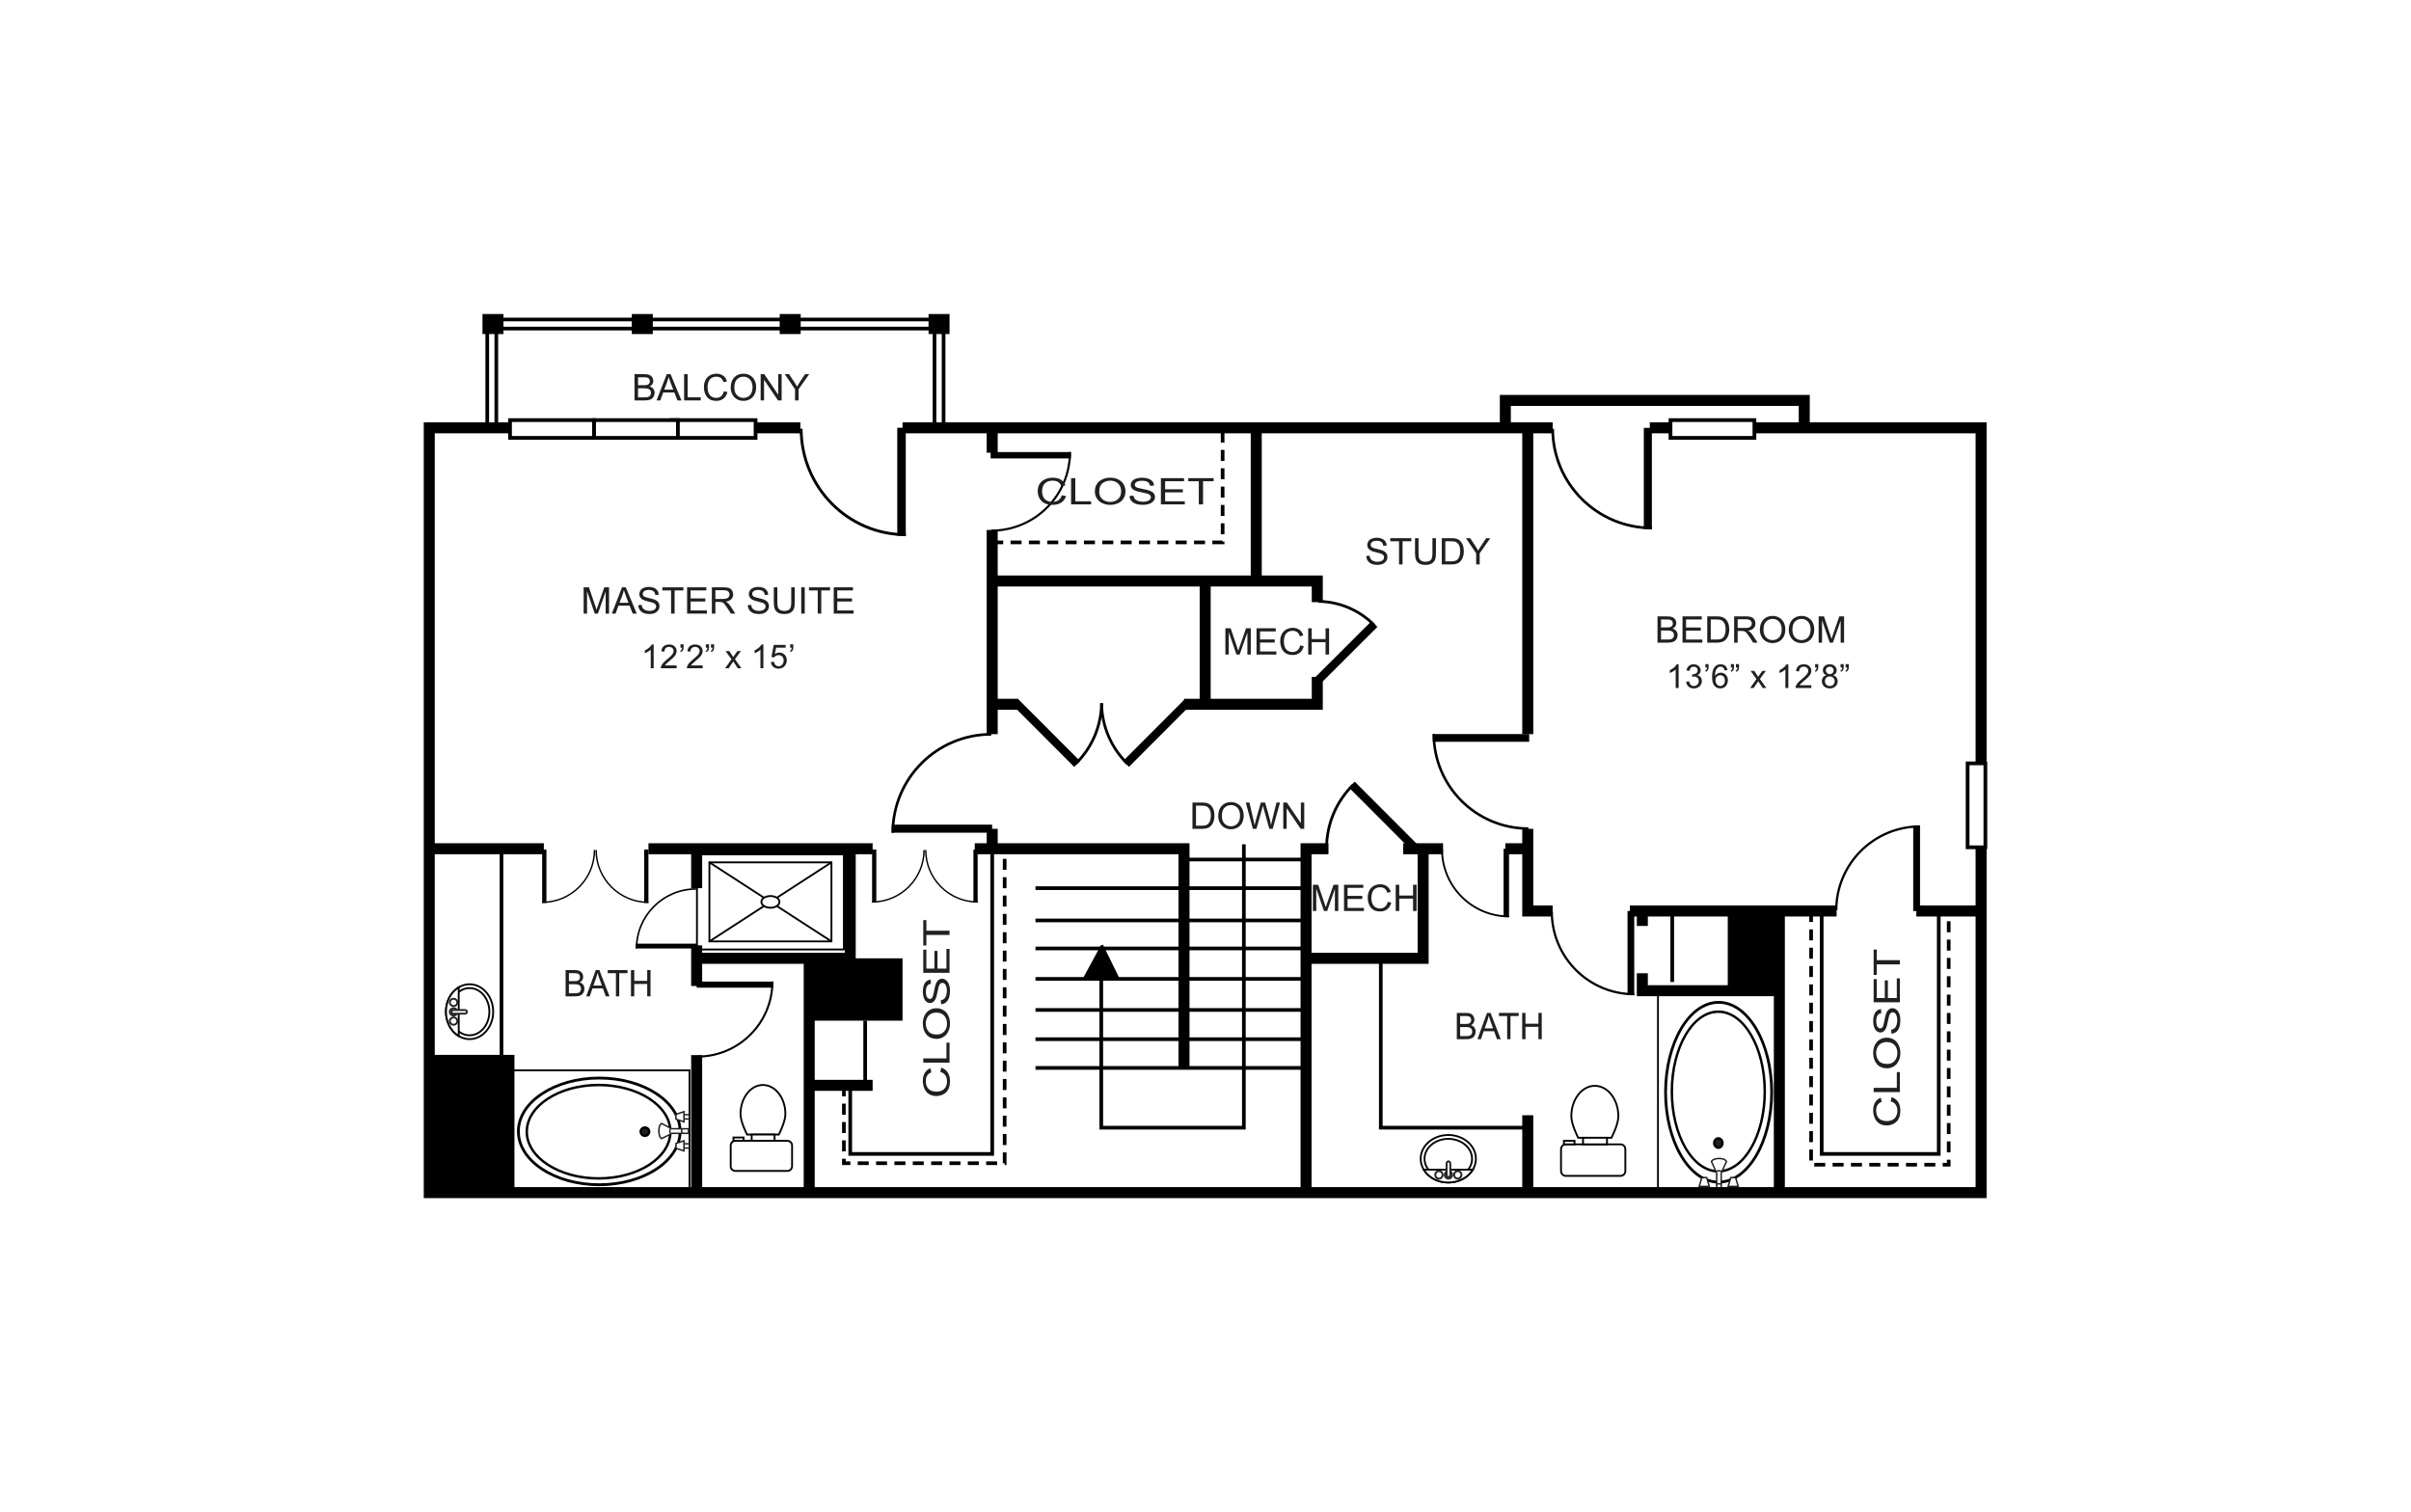 <?xml version="1.0" encoding="UTF-8"?>
<svg xmlns="http://www.w3.org/2000/svg" xmlns:xlink="http://www.w3.org/1999/xlink" viewBox="0 0 998 626">
  <defs>
    <style>
      .cls-1 {
        fill: #231f20;
      }

      .cls-2 {
        fill: #fff;
      }

      .cls-3 {
        stroke-width: 3px;
      }

      .cls-3, .cls-4 {
        fill: none;
        stroke: #000;
      }
    </style>
    <symbol id="Deleted_Symbol_2" data-name="Deleted Symbol 2" viewBox="0 0 37.41 37.75">
      <g>
        <path class="cls-4" d="M36.91,37.41C36.91,17.025,20.385.5,0,.5"/>
        <line class="cls-3" x1="1.522" y1=".126" x2="1.522" y2="37.75"/>
      </g>
    </symbol>
  </defs>
  <g id="backgrounds">
    <rect class="cls-2" x="-15" y="-13" width="1028" height="652"/>
  </g>
  <g id="floorplans">
    <g>
      <rect class="cls-2" x="623.113" y="165.77" width="122.939" height="38.998"/>
      <rect class="cls-2" x="204.06" y="132.271" width="184.646" height="68.556"/>
      <g>
        <g>
          <g>
            <path class="cls-2" d="M184.6,418.825c0-6.271,4.379-11.358,9.778-11.358s9.773,5.087,9.773,11.358c0,6.277-4.374,11.358-9.773,11.358s-9.778-5.082-9.778-11.358Z"/>
            <path d="M194.378,430.563c-5.601,0-10.158-5.266-10.158-11.738s4.557-11.738,10.158-11.738c5.598,0,10.152,5.266,10.152,11.738s-4.554,11.738-10.152,11.738ZM194.378,407.846c-5.182,0-9.398,4.925-9.398,10.979s4.216,10.979,9.398,10.979,9.393-4.925,9.393-10.979-4.213-10.979-9.393-10.979Z"/>
          </g>
          <g>
            <path class="cls-2" d="M186.186,418.825c0-5.398,3.671-9.773,8.192-9.773s8.187,4.374,8.187,9.773-3.667,9.773-8.187,9.773-8.192-4.374-8.192-9.773Z"/>
            <path d="M194.378,428.977c-4.726,0-8.572-4.554-8.572-10.152s3.845-10.152,8.572-10.152c4.723,0,8.567,4.554,8.567,10.152s-3.843,10.152-8.567,10.152ZM194.378,409.432c-4.308,0-7.812,4.214-7.812,9.393s3.505,9.393,7.812,9.393c4.305,0,7.807-4.214,7.807-9.393s-3.502-9.393-7.807-9.393Z"/>
          </g>
          <g>
            <path class="cls-2" d="M189.881,428.904v-20.159c-3.133,1.892-5.28,5.691-5.28,10.08s2.147,8.188,5.28,10.08Z"/>
            <path d="M190.26,429.577l-.576-.348c-3.37-2.035-5.464-6.021-5.464-10.405s2.094-8.369,5.464-10.405l.576-.348v21.505ZM189.501,409.447c-2.805,1.991-4.521,5.516-4.521,9.377s1.716,7.387,4.521,9.377v-18.755Z"/>
          </g>
          <path d="M191.994,418.825c0-.439.359-.793.793-.793.439,0,.793.354.793.793s-.354.793-.793.793c-.434,0-.793-.354-.793-.793Z"/>
        </g>
        <path class="cls-1" d="M187.752,424.613c-1.073,0-1.946-.85-1.946-1.895,0-1.042.873-1.89,1.946-1.89,1.071,0,1.942.848,1.942,1.89,0,1.045-.871,1.895-1.942,1.895ZM187.752,421.587c-.654,0-1.187.507-1.187,1.13,0,.626.532,1.135,1.187,1.135.652,0,1.182-.509,1.182-1.135,0-.623-.53-1.13-1.182-1.13Z"/>
        <path class="cls-1" d="M187.752,420.79c-1.073,0-1.946-.85-1.946-1.895,0-1.042.873-1.89,1.946-1.89,1.071,0,1.942.848,1.942,1.89,0,1.045-.871,1.895-1.942,1.895ZM187.752,417.765c-.654,0-1.187.507-1.187,1.13,0,.626.532,1.135,1.187,1.135.652,0,1.182-.509,1.182-1.135,0-.623-.53-1.13-1.182-1.13Z"/>
        <path class="cls-1" d="M187.752,416.878c-1.073,0-1.946-.85-1.946-1.894,0-1.042.873-1.89,1.946-1.89,1.071,0,1.942.85,1.942,1.894,0,1.042-.871,1.89-1.942,1.89ZM187.752,413.854c-.654,0-1.187.507-1.187,1.13,0,.626.532,1.135,1.187,1.135.652,0,1.182-.507,1.182-1.13,0-.626-.53-1.135-1.182-1.135Z"/>
        <g>
          <path class="cls-2" d="M186.884,418.895c0-.414.344-.755.773-.755h4.837c.425,0,.773.34.773.755h0c0,.415-.349.756-.773.756h-4.837c-.429,0-.773-.34-.773-.756h0Z"/>
          <path class="cls-1" d="M192.495,420.031h-4.837c-.636,0-1.153-.509-1.153-1.135s.518-1.135,1.153-1.135h4.837c.636,0,1.153.509,1.153,1.135s-.518,1.135-1.153,1.135ZM187.658,418.52c-.217,0-.394.168-.394.375,0,.208.176.376.394.376h4.837c.214,0,.394-.172.394-.376,0-.203-.18-.375-.394-.375h-4.837Z"/>
        </g>
      </g>
      <g>
        <g>
          <g>
            <path class="cls-2" d="M599.5,489.544c-6.313,0-11.43-4.407-11.43-9.839s5.117-9.835,11.43-9.835,11.429,4.402,11.429,9.835-5.114,9.839-11.429,9.839Z"/>
            <path d="M599.5,489.924c-6.512,0-11.81-4.584-11.81-10.219,0-5.632,5.298-10.215,11.81-10.215s11.808,4.583,11.808,10.215c0,5.635-5.297,10.219-11.808,10.219ZM599.5,470.25c-6.093,0-11.05,4.241-11.05,9.455s4.957,9.46,11.05,9.46,11.049-4.244,11.049-9.46-4.957-9.455-11.049-9.455Z"/>
          </g>
          <g>
            <path class="cls-2" d="M599.5,487.948c-5.432,0-9.834-3.694-9.834-8.243s4.402-8.239,9.834-8.239,9.836,3.69,9.836,8.239-4.402,8.243-9.836,8.243Z"/>
            <path d="M599.5,488.328c-5.632,0-10.214-3.868-10.214-8.623s4.582-8.619,10.214-8.619,10.215,3.866,10.215,8.619-4.582,8.623-10.215,8.623ZM599.5,471.846c-5.214,0-9.454,3.526-9.454,7.859,0,4.336,4.241,7.864,9.454,7.864s9.456-3.527,9.456-7.864c0-4.333-4.242-7.859-9.456-7.859Z"/>
          </g>
          <g>
            <path class="cls-2" d="M609.644,484.23h-20.287c1.901,3.153,5.727,5.314,10.143,5.314s8.24-2.161,10.144-5.314Z"/>
            <path d="M599.5,489.924c-4.411,0-8.422-2.106-10.467-5.498l-.347-.576h21.632l-.349.576c-2.048,3.391-6.059,5.497-10.469,5.497ZM590.059,484.61c2.001,2.826,5.552,4.554,9.441,4.554s7.439-1.729,9.441-4.554h-18.882Z"/>
          </g>
          <path d="M599.5,482.102c-.441,0-.798-.36-.798-.797,0-.442.357-.798.798-.798.442,0,.798.356.798.798,0,.437-.356.797-.798.797Z"/>
        </g>
        <path class="cls-1" d="M603.419,488.328c-1.047,0-1.9-.877-1.9-1.956,0-1.076.853-1.952,1.9-1.952,1.049,0,1.903.876,1.903,1.952,0,1.078-.854,1.956-1.903,1.956ZM603.419,485.18c-.629,0-1.141.535-1.141,1.193,0,.659.512,1.196,1.141,1.196.63,0,1.144-.537,1.144-1.196,0-.658-.513-1.193-1.144-1.193Z"/>
        <path class="cls-1" d="M599.571,488.328c-1.047,0-1.899-.877-1.899-1.956,0-1.076.851-1.952,1.899-1.952,1.049,0,1.902.876,1.902,1.952,0,1.078-.853,1.956-1.902,1.956ZM599.571,485.18c-.627,0-1.139.535-1.139,1.193,0,.659.512,1.196,1.139,1.196.63,0,1.142-.537,1.142-1.196,0-.658-.512-1.193-1.142-1.193Z"/>
        <path class="cls-1" d="M595.635,488.328c-1.047,0-1.899-.877-1.899-1.956,0-1.076.854-1.952,1.905-1.952,1.047,0,1.899.876,1.899,1.952,0,1.078-.854,1.956-1.905,1.956ZM595.641,485.18c-.632,0-1.145.535-1.145,1.193,0,.659.512,1.196,1.139,1.196.632,0,1.145-.537,1.145-1.196,0-.658-.512-1.193-1.139-1.193Z"/>
        <g>
          <path class="cls-2" d="M599.571,487.246c-.42,0-.759-.347-.759-.779v-4.867c0-.428.34-.779.759-.779h0c.418,0,.761.351.761.779v4.867c0,.432-.343.779-.761.779h0Z"/>
          <path class="cls-1" d="M599.571,487.625c-.627,0-1.139-.52-1.139-1.158v-4.867c0-.639.512-1.159,1.139-1.159.629,0,1.141.52,1.141,1.159v4.867c0,.639-.512,1.158-1.141,1.158ZM599.571,481.2c-.209,0-.38.179-.38.4v4.867c0,.22.171.399.38.399.211,0,.381-.179.381-.399v-4.867c0-.217-.175-.4-.381-.4Z"/>
        </g>
      </g>
      <g>
        <g>
          <path class="cls-2" d="M325.952,472.286c1.06,0,1.916.86,1.916,1.915v8.632c0,1.061-.856,1.915-1.916,1.915h-21.572c-1.059,0-1.919-.86-1.919-1.915v-8.632c0-1.059.86-1.915,1.919-1.915h21.572Z"/>
          <path d="M325.952,485.127h-21.572c-1.268,0-2.299-1.029-2.299-2.295v-8.632c0-1.265,1.032-2.295,2.299-2.295h21.572c1.266,0,2.295,1.029,2.295,2.295v8.632c0,1.265-1.029,2.295-2.295,2.295ZM304.38,472.666c-.849,0-1.54.689-1.54,1.535v8.632c0,.846.691,1.535,1.54,1.535h21.572c.847,0,1.536-.689,1.536-1.535v-8.632c0-.846-.689-1.535-1.536-1.535h-21.572Z"/>
        </g>
        <g>
          <path class="cls-2" d="M315.812,449.169c2.568,0,4.89,1.345,6.572,3.521,1.682,2.176,2.716,5.176,2.716,8.498s-2.716,8.496-2.716,8.496h-13.14s-2.718-5.176-2.718-8.496,1.041-6.322,2.718-8.498c1.683-2.176,4.005-3.521,6.568-3.521Z"/>
          <path d="M322.614,470.064h-13.6l-.107-.203c-.113-.214-2.762-5.298-2.762-8.673,0-3.29.993-6.39,2.797-8.73,1.83-2.366,4.269-3.669,6.868-3.669,2.603,0,5.044,1.303,6.873,3.669,1.803,2.332,2.795,5.432,2.795,8.73,0,3.375-2.647,8.458-2.76,8.673l-.106.203ZM322.384,469.684h.01-.01ZM309.477,469.305h12.675c.492-.982,2.569-5.292,2.569-8.117,0-3.131-.937-6.066-2.636-8.266-1.682-2.175-3.909-3.374-6.272-3.374-2.359,0-4.585,1.198-6.268,3.374-1.701,2.207-2.639,5.143-2.639,8.266,0,2.824,2.079,7.135,2.571,8.117Z"/>
        </g>
        <g>
          <rect class="cls-2" x="311.149" y="469.684" width="9.468" height="2.602"/>
          <path d="M320.997,472.666h-10.227v-3.361h10.227v3.361ZM311.529,471.906h8.708v-1.842h-8.708v1.842Z"/>
        </g>
        <g>
          <rect class="cls-2" x="303.6" y="470.907" width="4.193" height="1.379"/>
          <path d="M308.172,472.666h-4.952v-2.139h4.952v2.139ZM303.98,471.906h3.433v-.62h-3.433v.62Z"/>
        </g>
      </g>
      <g>
        <g>
          <path class="cls-2" d="M670.782,473.74c1.109,0,2.008.901,2.008,2.01v9.042c0,1.112-.899,2.013-2.008,2.013h-22.605c-1.111,0-2.013-.901-2.013-2.013v-9.042c0-1.109.902-2.01,2.013-2.01h22.605Z"/>
          <path d="M670.782,487.185h-22.605c-1.319,0-2.393-1.073-2.393-2.393v-9.042c0-1.318,1.074-2.39,2.393-2.39h22.605c1.317,0,2.388,1.072,2.388,2.39v9.042c0,1.319-1.071,2.393-2.388,2.393ZM648.177,474.12c-.9,0-1.633.731-1.633,1.63v9.042c0,.9.733,1.633,1.633,1.633h22.605c.897,0,1.629-.733,1.629-1.633v-9.042c0-.899-.731-1.63-1.629-1.63h-22.605Z"/>
        </g>
        <g>
          <path class="cls-2" d="M660.156,449.52c2.692,0,5.123,1.409,6.888,3.69,1.758,2.278,2.846,5.424,2.846,8.908,0,3.471-2.846,8.901-2.846,8.901h-13.772s-2.846-5.43-2.846-8.908,1.089-6.623,2.846-8.901c1.761-2.28,4.196-3.69,6.884-3.69Z"/>
          <path d="M667.274,471.398h-14.232l-.107-.203c-.117-.226-2.889-5.554-2.889-9.084,0-3.444,1.038-6.688,2.925-9.133,1.911-2.474,4.463-3.837,7.185-3.837,2.72,0,5.273,1.362,7.188,3.837,1.888,2.445,2.926,5.691,2.926,9.14,0,3.523-2.772,8.852-2.889,9.078l-.107.203ZM667.044,471.019h.009-.009ZM653.505,470.639h13.306c.507-1.011,2.7-5.556,2.7-8.521,0-3.282-.983-6.362-2.768-8.676-1.767-2.284-4.107-3.542-6.587-3.542-2.482,0-4.821,1.258-6.583,3.542-1.784,2.313-2.768,5.392-2.768,8.669,0,2.972,2.192,7.517,2.7,8.528Z"/>
        </g>
        <g>
          <rect class="cls-2" x="655.269" y="471.019" width="9.922" height="2.722"/>
          <path d="M665.57,474.12h-10.681v-3.481h10.681v3.481ZM655.648,473.361h9.162v-1.962h-9.162v1.962Z"/>
        </g>
        <g>
          <rect class="cls-2" x="647.357" y="472.293" width="4.395" height="1.447"/>
          <path d="M652.131,474.12h-5.154v-2.206h5.154v2.206ZM647.736,473.361h3.635v-.688h-3.635v.688Z"/>
        </g>
      </g>
      <g>
        <g>
          <rect class="cls-2" x="288.497" y="353.674" width="60.815" height="39.392"/>
          <path d="M349.313,393.445h-60.815c-.21,0-.38-.17-.38-.38v-39.392c0-.21.17-.38.38-.38h60.815c.21,0,.38.17.38.38v39.392c0,.21-.17.38-.38.38ZM288.877,392.686h60.056v-38.632h-60.056v38.632Z"/>
        </g>
        <g>
          <rect class="cls-2" x="293.649" y="357.007" width="50.517" height="32.721"/>
          <path d="M344.166,390.108h-50.517c-.21,0-.38-.17-.38-.38v-32.721c0-.21.17-.38.38-.38h50.517c.21,0,.38.17.38.38v32.721c0,.21-.17.38-.38.38ZM294.029,389.349h49.758v-31.962h-49.758v31.962Z"/>
        </g>
        <g>
          <line class="cls-2" x1="321.552" y1="375.083" x2="344.166" y2="389.729"/>
          <path d="M344.166,390.108c-.071,0-.142-.02-.206-.061l-22.614-14.646c-.176-.114-.226-.349-.113-.525.116-.178.352-.224.525-.113l22.614,14.646c.176.114.226.349.113.525-.073.113-.195.173-.319.173Z"/>
        </g>
        <g>
          <line class="cls-2" x1="344.166" y1="357.007" x2="321.552" y2="371.656"/>
          <path d="M321.552,372.035c-.124,0-.246-.061-.319-.173-.114-.176-.064-.411.113-.525l22.614-14.648c.175-.112.41-.065.525.113.114.176.064.411-.113.525l-22.614,14.648c-.064.041-.135.061-.206.061Z"/>
        </g>
        <g>
          <line class="cls-2" x1="293.649" y1="357.007" x2="316.258" y2="371.656"/>
          <path d="M316.259,372.035c-.071,0-.142-.02-.206-.061l-22.61-14.648c-.176-.114-.226-.349-.113-.525.116-.176.352-.224.525-.113l22.61,14.648c.176.114.226.349.113.525-.073.113-.195.173-.319.173Z"/>
        </g>
        <g>
          <line class="cls-2" x1="316.258" y1="375.083" x2="293.649" y2="389.729"/>
          <path d="M293.649,390.108c-.124,0-.246-.061-.319-.173-.114-.176-.064-.411.113-.525l22.61-14.646c.176-.113.411-.065.525.113.114.176.064.411-.113.525l-22.61,14.646c-.064.041-.135.061-.206.061Z"/>
        </g>
        <g>
          <path class="cls-2" d="M322.648,373.364c0-1.333-1.674-2.421-3.741-2.421-2.064,0-3.743,1.088-3.743,2.421,0,1.343,1.679,2.427,3.743,2.427,2.067,0,3.741-1.083,3.741-2.427Z"/>
          <path d="M318.907,376.171c-2.312,0-4.123-1.233-4.123-2.806,0-1.545,1.85-2.801,4.123-2.801s4.121,1.256,4.121,2.801c0,1.574-1.81,2.806-4.121,2.806ZM318.907,371.323c-1.823,0-3.363.935-3.363,2.042,0,1.109,1.54,2.047,3.363,2.047s3.361-.937,3.361-2.047c0-1.107-1.539-2.042-3.361-2.042Z"/>
        </g>
      </g>
      <g>
        <g>
          <rect class="cls-2" x="686.293" y="410.2" width="50.239" height="83.522"/>
          <path d="M736.907,494.097h-50.989v-84.271l50.989-.002v84.273ZM686.668,493.346h49.488v-82.772l-49.488.002v82.77Z"/>
        </g>
        <g>
          <path class="cls-2" d="M711.398,414.953c12.132,0,21.962,16.662,21.962,37.214s-9.83,37.213-21.962,37.213-21.96-16.666-21.96-37.213,9.834-37.214,21.96-37.214Z"/>
          <path d="M711.398,489.961c-12.428,0-22.541-16.954-22.541-37.793s10.113-37.795,22.541-37.795,22.543,16.955,22.543,37.795-10.113,37.793-22.543,37.793ZM711.398,415.534c-11.789,0-21.379,16.434-21.379,36.633s9.589,36.632,21.379,36.632,21.38-16.433,21.38-36.632-9.591-36.633-21.38-36.633Z"/>
        </g>
        <g>
          <path class="cls-2" d="M711.268,418.825c10.62,0,19.232,14.799,19.232,33.048s-8.612,33.036-19.232,33.036-19.229-14.793-19.229-33.036,8.61-33.048,19.229-33.048Z"/>
          <path d="M711.269,485.422c-10.886,0-19.741-15.05-19.741-33.549s8.855-33.561,19.741-33.561,19.744,15.055,19.744,33.561-8.857,33.549-19.744,33.549ZM711.269,419.337c-10.321,0-18.718,14.595-18.718,32.536s8.397,32.524,18.718,32.524,18.721-14.59,18.721-32.524-8.398-32.536-18.721-32.536Z"/>
        </g>
        <g>
          <path class="cls-1" d="M711.285,471.258c.93,0,1.686.862,1.686,1.937,0,1.063-.756,1.934-1.686,1.934-.939,0-1.688-.871-1.688-1.934,0-1.075.749-1.937,1.688-1.937Z"/>
          <path d="M711.285,475.642c-1.213,0-2.2-1.098-2.2-2.447,0-1.351.986-2.45,2.2-2.45,1.212,0,2.198,1.099,2.198,2.45,0,1.349-.986,2.447-2.198,2.447ZM711.285,471.771c-.648,0-1.176.639-1.176,1.425,0,.784.528,1.422,1.176,1.422s1.175-.638,1.175-1.422c0-.785-.527-1.425-1.175-1.425Z"/>
        </g>
        <g>
          <g>
            <path class="cls-2" d="M710.598,485.612l-2.176-4.767s.544-1.242,3.179-1.242c2.628,0,3.045,1.242,3.045,1.242l-2.176,4.767v7.659h-1.872v-7.659Z"/>
            <path class="cls-1" d="M712.774,493.575h-2.48v-7.897l-2.204-4.831.053-.124c.027-.059.657-1.425,3.458-1.425,2.814,0,3.314,1.391,3.333,1.45l.039.114-2.198,4.816v7.897ZM710.902,492.967h1.264l.028-7.481,2.115-4.634c-.163-.251-.789-.946-2.708-.946s-2.631.693-2.835.96l2.136,4.745v7.355Z"/>
          </g>
          <g>
            <rect class="cls-2" x="704.545" y="491.118" width="1.737" height="2.506"/>
            <path class="cls-1" d="M706.586,493.928h-2.345v-3.114h2.345v3.114ZM704.849,493.32h1.129v-1.898h-1.129v1.898Z"/>
          </g>
          <g>
            <polygon class="cls-2" points="704.451 487.49 706.445 487.49 707.535 491.159 703.363 491.159 704.451 487.49"/>
            <path class="cls-1" d="M707.943,491.463h-4.987l1.268-4.276h2.447l1.271,4.276ZM703.769,490.854h3.358l-.909-3.06h-1.54l-.909,3.06Z"/>
          </g>
          <g>
            <rect class="cls-2" x="716.518" y="491.118" width="1.741" height="2.506"/>
            <path class="cls-1" d="M718.563,493.928h-2.349v-3.114h2.349v3.114ZM716.822,493.32h1.133v-1.898h-1.133v1.898Z"/>
          </g>
          <g>
            <polygon class="cls-2" points="716.43 487.49 718.422 487.49 719.513 491.159 715.34 491.159 716.43 487.49"/>
            <path class="cls-1" d="M719.92,491.463h-4.988l1.271-4.276h2.446l1.271,4.276ZM715.748,490.854h3.357l-.909-3.06h-1.538l-.909,3.06Z"/>
          </g>
          <g>
            <path class="cls-2" d="M710.467,490.414s.396-.345,1.133-.345c.731,0,1.032.345,1.032.345"/>
            <path class="cls-1" d="M710.665,490.645l-.396-.461c.019-.017.491-.42,1.332-.42.846,0,1.221.404,1.261.449l-.457.399c-.006-.004-.237-.24-.804-.24-.602,0-.923.261-.936.272Z"/>
          </g>
          <g>
            <path class="cls-2" d="M710.467,485.01s.396-.342,1.133-.342c.731,0,1.032.342,1.032.342"/>
            <path class="cls-1" d="M710.663,485.243l-.395-.462c.019-.017.491-.416,1.332-.416.844,0,1.221.4,1.261.445l-.457.402c-.004-.005-.237-.239-.804-.239-.602,0-.924.259-.937.27Z"/>
          </g>
        </g>
      </g>
      <g>
        <g>
          <rect class="cls-2" x="210.304" y="443.103" width="75.115" height="50.521"/>
          <path d="M285.794,493.999h-75.865v-51.271h75.865v51.271ZM210.679,493.248h74.364v-49.77h-74.364v49.77Z"/>
        </g>
        <g>
          <path class="cls-2" d="M214.579,468.38c0-12.204,14.986-22.087,33.469-22.087s33.465,9.883,33.465,22.087c0,12.193-14.986,22.081-33.465,22.081s-33.469-9.887-33.469-22.081Z"/>
          <path d="M248.049,491.042c-18.775,0-34.05-10.166-34.05-22.662s15.275-22.668,34.05-22.668,34.046,10.169,34.046,22.668-15.273,22.662-34.046,22.662ZM248.049,446.874c-18.135,0-32.889,9.648-32.889,21.506s14.754,21.5,32.889,21.5,32.884-9.645,32.884-21.5-14.752-21.506-32.884-21.506Z"/>
        </g>
        <g>
          <path class="cls-2" d="M218.059,468.51c0-10.682,13.312-19.34,29.723-19.34s29.715,8.659,29.715,19.34-13.307,19.335-29.715,19.335-29.723-8.659-29.723-19.335Z"/>
          <path d="M247.782,488.357c-16.671,0-30.235-8.904-30.235-19.848s13.564-19.853,30.235-19.853,30.227,8.906,30.227,19.853-13.56,19.848-30.227,19.848ZM247.782,449.682c-16.107,0-29.21,8.446-29.21,18.828s13.103,18.823,29.21,18.823,29.202-8.444,29.202-18.823-13.1-18.828-29.202-18.828Z"/>
        </g>
        <g>
          <path class="cls-1" d="M265.216,468.49c0-.933.778-1.693,1.741-1.693.96,0,1.742.76,1.742,1.693,0,.947-.782,1.698-1.742,1.698-.963,0-1.741-.751-1.741-1.698Z"/>
          <path d="M266.958,470.701c-1.243,0-2.254-.992-2.254-2.211,0-1.216,1.011-2.206,2.254-2.206s2.255.989,2.255,2.206c0,1.219-1.012,2.211-2.255,2.211ZM266.958,467.31c-.678,0-1.229.529-1.229,1.181,0,.665.54,1.186,1.229,1.186.678,0,1.23-.532,1.23-1.186,0-.651-.552-1.181-1.23-1.181Z"/>
        </g>
        <g>
          <g>
            <path class="cls-2" d="M278.125,469.184l-4.285,2.186s-1.118-.545-1.118-3.196c0-2.645,1.118-3.062,1.118-3.062l4.285,2.186h6.891v1.885h-6.891Z"/>
            <path class="cls-1" d="M273.843,471.71l-.137-.067c-.052-.025-1.288-.661-1.288-3.469,0-2.777,1.181-3.296,1.316-3.346l.125-.047,4.339,2.214h7.123v2.493h-7.123l-4.355,2.222ZM273.851,465.46c-.234.182-.825.828-.825,2.714s.59,2.616.841,2.841l4.258-2.135h6.587v-1.276l-6.725-.033-4.136-2.11Z"/>
          </g>
          <g>
            <rect class="cls-2" x="283.08" y="473.522" width="2.254" height="1.747"/>
            <path class="cls-1" d="M285.638,475.573h-2.862v-2.355h2.862v2.355ZM283.384,474.965h1.646v-1.138h-1.646v1.138Z"/>
          </g>
          <g>
            <polygon class="cls-2" points="279.817 475.365 279.817 473.36 283.116 472.264 283.116 476.46 279.817 475.365"/>
            <path class="cls-1" d="M283.42,476.881l-3.907-1.297v-2.444l3.907-1.297v5.038ZM280.121,475.145l2.691.894v-3.353l-2.691.894v1.566Z"/>
          </g>
          <g>
            <rect class="cls-2" x="283.08" y="461.477" width="2.254" height="1.751"/>
            <path class="cls-1" d="M285.638,463.532h-2.862v-2.359h2.862v2.359ZM283.384,462.924h1.646v-1.143h-1.646v1.143Z"/>
          </g>
          <g>
            <polygon class="cls-2" points="279.817 463.319 279.817 461.315 283.116 460.22 283.116 464.414 279.817 463.319"/>
            <path class="cls-1" d="M283.42,464.836l-3.907-1.297v-2.443l3.907-1.297v5.037ZM280.121,463.099l2.691.894v-3.352l-2.691.894v1.565Z"/>
          </g>
          <g>
            <path class="cls-2" d="M282.446,469.313s-.312-.397-.312-1.138c0-.737.312-1.038.312-1.038"/>
            <path class="cls-1" d="M282.207,469.5c-.039-.049-.378-.503-.378-1.326,0-.841.364-1.216.406-1.256l.421.438c-.004.004-.219.24-.219.819,0,.614.239.94.249.953l-.48.373Z"/>
          </g>
          <g>
            <path class="cls-2" d="M277.587,469.313s-.308-.397-.308-1.138c0-.737.308-1.038.308-1.038"/>
            <path class="cls-1" d="M277.347,469.499c-.038-.049-.372-.503-.372-1.325,0-.84.358-1.215.4-1.255l.424.435c-.004.004-.216.241-.216.82,0,.616.236.941.245.955l-.482.369Z"/>
          </g>
        </g>
      </g>
      <g>
        <rect x="571.052" y="319.328" width="3.428" height="37.408" transform="translate(-71.416 503.427) rotate(-44.948)"/>
        <path d="M549.677,350.766l-1.142-.015c.135-9.943,4.107-19.271,11.184-26.264l.804.813c-6.863,6.781-10.714,15.825-10.846,25.466Z"/>
      </g>
      <g>
        <rect x="540.376" y="268.409" width="33.462" height="3.427" transform="translate(-28.019 472.514) rotate(-44.947)"/>
        <path d="M568.452,259.212c-6.053-6.127-14.128-9.566-22.737-9.685l.015-1.142c8.912.122,17.27,3.682,23.535,10.025l-.813.802Z"/>
      </g>
      <use width="37.41" height="37.75" transform="translate(794.793 341.667) rotate(-180) scale(.94 -.94)" xlink:href="#Deleted_Symbol_2"/>
      <use width="37.41" height="37.75" transform="translate(592.971 303.88) rotate(90) scale(1.06 -1.06)" xlink:href="#Deleted_Symbol_2"/>
      <use width="37.41" height="37.75" transform="translate(320.155 406.334) rotate(90) scale(.842)" xlink:href="#Deleted_Symbol_2"/>
      <use width="37.41" height="37.75" transform="translate(676.49 412.053) rotate(-180) scale(.925)" xlink:href="#Deleted_Symbol_2"/>
      <use width="37.41" height="37.75" transform="translate(624.662 379.77) rotate(-180) scale(.752)" xlink:href="#Deleted_Symbol_2"/>
      <use width="37.41" height="37.75" transform="translate(683.794 219.142) rotate(-180) scale(1.113)" xlink:href="#Deleted_Symbol_2"/>
      <use width="37.41" height="37.75" transform="translate(443.355 187.123) rotate(90) scale(.882)" xlink:href="#Deleted_Symbol_2"/>
      <use width="37.41" height="37.75" transform="translate(374.956 221.94) rotate(-180) scale(1.174 1.188)" xlink:href="#Deleted_Symbol_2"/>
      <use width="37.41" height="37.75" transform="translate(369.002 344.745) rotate(-90) scale(1.104)" xlink:href="#Deleted_Symbol_2"/>
      <use width="37.41" height="37.75" transform="translate(263.145 392.681) rotate(-90) scale(.668)" xlink:href="#Deleted_Symbol_2"/>
      <g>
        <use width="37.41" height="37.75" transform="translate(224.409 373.851) scale(.587 -.587)" xlink:href="#Deleted_Symbol_2"/>
        <use width="37.41" height="37.75" transform="translate(268.421 373.851) rotate(-180) scale(.587)" xlink:href="#Deleted_Symbol_2"/>
      </g>
      <g>
        <use width="37.41" height="37.75" transform="translate(360.976 373.706) scale(.583 -.583)" xlink:href="#Deleted_Symbol_2"/>
        <use width="37.41" height="37.75" transform="translate(404.702 373.706) rotate(-180) scale(.583)" xlink:href="#Deleted_Symbol_2"/>
      </g>
      <g>
        <g>
          <rect x="431.335" y="285.313" width="3.428" height="36.248" transform="translate(-87.806 394.627) rotate(-44.949)"/>
          <path d="M445.702,316.575l-.802-.813c6.646-6.565,10.377-15.325,10.507-24.665l1.142.016c-.134,9.641-3.986,18.684-10.847,25.461Z"/>
        </g>
        <g>
          <rect x="460.779" y="301.724" width="36.25" height="3.429" transform="translate(-74.181 428.019) rotate(-45.053)"/>
          <path d="M466.251,316.575c-6.861-6.776-10.713-15.816-10.845-25.457l1.142-.016c.128,9.339,3.86,18.097,10.505,24.66l-.802.813Z"/>
        </g>
      </g>
      <g>
        <path class="cls-1" d="M686.103,266.043v-10.873h4.132c.843,0,1.516.11,2.026.33.507.22.905.558,1.194,1.016.288.458.432.936.432,1.435,0,.465-.128.903-.383,1.313s-.641.742-1.157.994c.666.193,1.178.521,1.537.986.357.465.537,1.014.537,1.646,0,.509-.11.983-.326,1.42-.22.438-.488.775-.808,1.012-.322.237-.722.417-1.206.538s-1.077.182-1.777.182h-4.201ZM687.561,259.739h2.382c.645,0,1.108-.042,1.39-.126.371-.109.65-.289.837-.541.19-.252.282-.569.282-.949,0-.361-.086-.679-.261-.953-.176-.274-.427-.462-.752-.564-.326-.102-.885-.152-1.676-.152h-2.201v3.285ZM687.561,264.76h2.743c.472,0,.801-.017.991-.052.335-.059.617-.158.843-.297s.409-.34.555-.604.22-.57.22-.916c0-.406-.107-.758-.316-1.057-.211-.299-.503-.509-.877-.63-.372-.121-.909-.182-1.611-.182h-2.547v3.738Z"/>
        <path class="cls-1" d="M696.456,266.043v-10.873h7.965v1.283h-6.507v3.33h6.093v1.276h-6.093v3.701h6.762v1.283h-8.22Z"/>
        <path class="cls-1" d="M706.69,266.043v-10.873h3.794c.857,0,1.512.052,1.961.156.632.143,1.17.403,1.617.779.58.484,1.015,1.104,1.302,1.858.289.754.433,1.615.433,2.585,0,.825-.098,1.557-.294,2.195s-.445,1.166-.75,1.583-.641.747-1.004.986-.801.421-1.314.545-1.104.185-1.77.185h-3.975ZM708.148,264.76h2.353c.725,0,1.295-.067,1.709-.2s.743-.321.988-.564c.346-.341.616-.799.808-1.376s.289-1.274.289-2.095c0-1.137-.19-2.011-.568-2.622s-.838-1.02-1.378-1.227c-.392-.148-1.02-.223-1.887-.223h-2.314v8.306Z"/>
        <path class="cls-1" d="M717.826,266.043v-10.873h4.883c.982,0,1.728.098,2.24.293.51.195.918.54,1.224,1.035s.458,1.04.458,1.639c0,.771-.252,1.422-.758,1.95s-1.288.866-2.345,1.009c.386.183.679.363.88.541.426.386.829.868,1.209,1.446l1.916,2.959h-1.833l-1.458-2.262c-.426-.653-.776-1.152-1.052-1.498-.274-.346-.522-.588-.74-.727s-.439-.235-.664-.289c-.165-.035-.436-.052-.811-.052h-1.691v4.828h-1.457ZM719.283,259.969h3.134c.666,0,1.187-.068,1.562-.204s.661-.354.857-.653c.194-.299.292-.625.292-.975,0-.514-.188-.937-.567-1.268s-.976-.497-1.792-.497h-3.487v3.597Z"/>
        <path class="cls-1" d="M728.472,260.748c0-1.804.491-3.217,1.473-4.239s2.25-1.532,3.802-1.532c1.018,0,1.934.24,2.75.719.817.48,1.439,1.148,1.867,2.006s.642,1.83.642,2.918c0,1.103-.226,2.089-.676,2.959s-1.089,1.529-1.915,1.976c-.828.447-1.719.671-2.676.671-1.037,0-1.962-.247-2.78-.742-.816-.495-1.434-1.17-1.856-2.025s-.632-1.76-.632-2.714ZM729.976,260.77c0,1.31.356,2.342,1.069,3.096.715.754,1.609,1.131,2.686,1.131,1.098,0,2-.381,2.708-1.142s1.063-1.841,1.063-3.241c0-.885-.151-1.658-.454-2.318-.304-.66-.748-1.172-1.331-1.535s-1.238-.545-1.965-.545c-1.031,0-1.919.35-2.663,1.049-.745.699-1.115,1.867-1.115,3.504Z"/>
        <path class="cls-1" d="M740.44,260.748c0-1.804.491-3.217,1.473-4.239s2.25-1.532,3.802-1.532c1.018,0,1.934.24,2.75.719.817.48,1.439,1.148,1.867,2.006s.642,1.83.642,2.918c0,1.103-.226,2.089-.676,2.959s-1.089,1.529-1.915,1.976c-.828.447-1.719.671-2.676.671-1.037,0-1.962-.247-2.78-.742-.816-.495-1.434-1.17-1.856-2.025s-.632-1.76-.632-2.714ZM741.944,260.77c0,1.31.356,2.342,1.069,3.096.715.754,1.609,1.131,2.686,1.131,1.098,0,2-.381,2.708-1.142s1.063-1.841,1.063-3.241c0-.885-.151-1.658-.454-2.318-.304-.66-.748-1.172-1.331-1.535s-1.238-.545-1.965-.545c-1.031,0-1.919.35-2.663,1.049-.745.699-1.115,1.867-1.115,3.504Z"/>
        <path class="cls-1" d="M752.808,266.043v-10.873h2.194l2.608,7.698c.24.717.415,1.253.525,1.609.126-.395.32-.977.586-1.743l2.637-7.565h1.962v10.873h-1.406v-9.1l-3.201,9.1h-1.314l-3.186-9.256v9.256h-1.405Z"/>
      </g>
      <g>
        <path class="cls-1" d="M241.595,254.017v-10.873h2.194l2.608,7.698c.24.717.415,1.253.526,1.609.125-.395.32-.977.586-1.743l2.637-7.565h1.961v10.873h-1.405v-9.1l-3.201,9.1h-1.315l-3.186-9.256v9.256h-1.405Z"/>
        <path class="cls-1" d="M253.249,254.017l4.23-10.873h1.569l4.509,10.873h-1.661l-1.284-3.293h-4.606l-1.21,3.293h-1.547ZM256.426,249.553h3.735l-1.149-3.011c-.35-.914-.611-1.667-.782-2.255-.139.697-.338,1.389-.593,2.077l-1.21,3.189Z"/>
        <path class="cls-1" d="M264.225,250.524l1.375-.119c.065.544.217.99.454,1.339.239.349.608.63,1.109.846.5.215,1.063.323,1.69.323.556,0,1.047-.082,1.473-.245s.743-.387.951-.671.311-.595.311-.931c0-.341-.099-.639-.3-.894-.202-.254-.531-.469-.992-.641-.295-.114-.949-.291-1.961-.53s-1.721-.466-2.127-.679c-.525-.272-.918-.61-1.175-1.012-.258-.403-.387-.854-.387-1.353,0-.549.157-1.062.473-1.539s.776-.84,1.382-1.087c.605-.247,1.28-.371,2.02-.371.817,0,1.537.13,2.161.389.623.26,1.104.641,1.439,1.146s.516,1.075.541,1.713l-1.399.104c-.074-.688-.329-1.207-.762-1.557s-1.072-.527-1.919-.527c-.881,0-1.525.16-1.927.478-.404.319-.605.703-.605,1.153,0,.391.142.712.429.964.28.252,1.013.51,2.197.775,1.185.265,1.998.495,2.438.693.641.291,1.114.661,1.419,1.109s.458.963.458,1.546c0,.579-.168,1.124-.503,1.635s-.817.91-1.446,1.194-1.336.426-2.123.426c-.997,0-1.832-.143-2.505-.43-.675-.287-1.203-.718-1.586-1.294-.384-.576-.586-1.227-.605-1.954Z"/>
        <path class="cls-1" d="M277.787,254.017v-9.589h-3.63v-1.283h8.731v1.283h-3.644v9.589h-1.457Z"/>
        <path class="cls-1" d="M284.414,254.017v-10.873h7.964v1.283h-6.507v3.33h6.093v1.276h-6.093v3.701h6.762v1.283h-8.219Z"/>
        <path class="cls-1" d="M294.669,254.017v-10.873h4.883c.982,0,1.728.098,2.24.293.51.195.918.54,1.224,1.035s.458,1.04.458,1.639c0,.771-.252,1.422-.758,1.95s-1.288.866-2.345,1.009c.386.183.679.363.88.541.426.386.829.868,1.209,1.446l1.916,2.959h-1.833l-1.458-2.262c-.426-.653-.776-1.152-1.052-1.498-.274-.346-.522-.588-.74-.727s-.439-.235-.664-.289c-.165-.035-.436-.052-.811-.052h-1.691v4.828h-1.457ZM296.126,247.943h3.134c.666,0,1.187-.068,1.562-.204s.661-.354.857-.653c.194-.299.292-.625.292-.975,0-.514-.188-.937-.567-1.268s-.976-.497-1.792-.497h-3.487v3.597Z"/>
        <path class="cls-1" d="M309.538,250.524l1.375-.119c.065.544.217.99.454,1.339.239.349.608.63,1.109.846.5.215,1.063.323,1.69.323.556,0,1.047-.082,1.473-.245s.743-.387.951-.671.311-.595.311-.931c0-.341-.099-.639-.3-.894-.202-.254-.531-.469-.992-.641-.295-.114-.949-.291-1.961-.53s-1.721-.466-2.127-.679c-.525-.272-.918-.61-1.175-1.012-.258-.403-.387-.854-.387-1.353,0-.549.157-1.062.473-1.539s.776-.84,1.382-1.087c.605-.247,1.28-.371,2.02-.371.817,0,1.537.13,2.161.389.623.26,1.104.641,1.439,1.146s.516,1.075.541,1.713l-1.399.104c-.074-.688-.329-1.207-.762-1.557s-1.072-.527-1.919-.527c-.881,0-1.525.16-1.927.478-.404.319-.605.703-.605,1.153,0,.391.142.712.429.964.28.252,1.013.51,2.197.775,1.185.265,1.998.495,2.438.693.641.291,1.114.661,1.419,1.109s.458.963.458,1.546c0,.579-.168,1.124-.503,1.635s-.817.91-1.446,1.194-1.336.426-2.123.426c-.997,0-1.832-.143-2.505-.43-.675-.287-1.203-.718-1.586-1.294-.384-.576-.586-1.227-.605-1.954Z"/>
        <path class="cls-1" d="M327.524,243.145h1.458v6.282c0,1.092-.125,1.96-.375,2.603s-.703,1.166-1.357,1.569c-.653.403-1.512.604-2.574.604-1.031,0-1.875-.176-2.532-.527-.656-.351-1.124-.859-1.405-1.524s-.42-1.574-.42-2.725v-6.282h1.457v6.274c0,.944.089,1.641.267,2.088s.484.792.917,1.035.963.363,1.589.363c1.072,0,1.836-.24,2.292-.719.457-.48.684-1.402.684-2.766v-6.274Z"/>
        <path class="cls-1" d="M331.658,254.017v-10.873h1.457v10.873h-1.457Z"/>
        <path class="cls-1" d="M338.487,254.017v-9.589h-3.63v-1.283h8.731v1.283h-3.644v9.589h-1.457Z"/>
        <path class="cls-1" d="M345.114,254.017v-10.873h7.964v1.283h-6.507v3.33h6.093v1.276h-6.093v3.701h6.762v1.283h-8.219Z"/>
      </g>
      <g>
        <path class="cls-1" d="M694.849,284.823h-1.218v-7.656c-.294.276-.678.552-1.153.828-.476.276-.903.483-1.282.621v-1.161c.679-.316,1.276-.699,1.784-1.148s.871-.885,1.081-1.308h.786v9.825Z"/>
        <path class="cls-1" d="M697.972,282.24l1.216-.16c.139.681.377,1.171.714,1.472.337.3.746.45,1.227.45.573,0,1.056-.196,1.451-.587s.593-.877.593-1.455c0-.552-.184-1.006-.549-1.365-.365-.357-.831-.537-1.394-.537-.228,0-.516.044-.857.134l.134-1.055c.083.009.148.013.199.013.516,0,.985-.134,1.4-.401.412-.267.62-.679.62-1.235,0-.441-.151-.805-.451-1.095-.303-.289-.694-.434-1.172-.434-.475,0-.868.147-1.184.441-.315.294-.518.734-.608,1.322l-1.216-.214c.148-.805.486-1.429,1.015-1.872.527-.443,1.184-.664,1.967-.664.54,0,1.038.115,1.495.344.454.229.804.541,1.044.937s.362.817.362,1.262c0,.423-.116.808-.344,1.155-.231.347-.573.623-1.024.828.587.134,1.044.411,1.368.831.323.421.486.947.486,1.579,0,.854-.315,1.579-.946,2.172-.632.595-1.43.891-2.394.891-.869,0-1.593-.256-2.167-.768s-.903-1.175-.983-1.989Z"/>
        <path class="cls-1" d="M705.932,276.332v-1.395h1.305v1.101c0,.596-.071,1.026-.211,1.288-.193.36-.495.632-.905.814l-.3-.474c.243-.098.427-.252.546-.464.119-.211.187-.501.199-.871h-.635Z"/>
        <path class="cls-1" d="M715.06,277.434l-1.21.093c-.107-.472-.261-.814-.46-1.028-.329-.343-.736-.514-1.216-.514-.389,0-.73.107-1.024.32-.383.276-.685.679-.905,1.208s-.335,1.284-.344,2.263c.294-.441.65-.768,1.074-.981s.869-.32,1.332-.32c.813,0,1.504.295,2.074.885s.854,1.351.854,2.286c0,.614-.134,1.185-.401,1.712-.27.528-.638.931-1.107,1.212s-1.0.42-1.596.42c-1.015,0-1.842-.368-2.483-1.104-.638-.736-.958-1.95-.958-3.642,0-1.891.353-3.266,1.062-4.125.617-.748,1.448-1.121,2.495-1.121.78,0,1.418.216,1.916.647s.798,1.028.896,1.789ZM710.091,281.652c0,.414.089.81.267,1.188s.427.667.748.864c.317.199.656.297,1.006.297.513,0,.955-.205,1.326-.614s.555-.966.555-1.669c0-.676-.184-1.209-.549-1.598s-.825-.584-1.379-.584c-.549,0-1.015.195-1.4.584-.383.389-.573.9-.573,1.532Z"/>
        <path class="cls-1" d="M716.46,276.332v-1.395h1.305v1.101c0,.596-.071,1.026-.211,1.288-.193.36-.495.632-.905.814l-.297-.474c.243-.098.424-.252.543-.464.119-.211.187-.501.199-.871h-.635ZM718.557,276.332v-1.395h1.305v1.101c0,.596-.071,1.026-.211,1.288-.193.36-.495.632-.905.814l-.3-.474c.243-.098.424-.252.546-.464.119-.211.184-.501.199-.871h-.635Z"/>
        <path class="cls-1" d="M724.431,284.823l2.625-3.684-2.427-3.404h1.519l1.104,1.662c.208.316.374.581.501.794.199-.294.38-.554.546-.781l1.21-1.675h1.454l-2.48,3.337,2.67,3.751h-1.495l-1.471-2.203-.395-.594-1.887,2.797h-1.474Z"/>
        <path class="cls-1" d="M740.261,284.823h-1.216v-7.656c-.294.276-.676.552-1.151.828-.478.276-.905.483-1.282.621v-1.161c.679-.316,1.276-.699,1.783-1.148.51-.449.872-.885,1.083-1.308h.783v9.825Z"/>
        <path class="cls-1" d="M749.778,283.668v1.155h-6.553c-.009-.289.039-.567.142-.834.166-.441.433-.874.801-1.302s.899-.921,1.593-1.482c1.077-.872,1.804-1.563,2.183-2.072s.57-.992.57-1.446c0-.476-.175-.877-.519-1.205-.344-.326-.795-.49-1.35-.49-.584,0-1.053.173-1.406.521-.35.347-.528.828-.534,1.442l-1.249-.127c.083-.921.406-1.623.967-2.106.558-.482,1.308-.724,2.252-.724.949,0,1.703.26,2.258.781s.831,1.166.831,1.936c0,.392-.08.776-.243,1.155-.16.378-.43.776-.807,1.195s-1.003.992-1.878,1.722c-.73.605-1.198,1.016-1.406,1.232s-.377.432-.513.65h4.862Z"/>
        <path class="cls-1" d="M751.347,276.332v-1.395h1.305v1.101c0,.596-.071,1.026-.211,1.288-.193.36-.495.632-.905.814l-.3-.474c.243-.098.427-.252.546-.464.119-.211.187-.501.199-.871h-.635Z"/>
        <path class="cls-1" d="M756.031,279.516c-.504-.182-.878-.443-1.121-.781s-.365-.743-.365-1.215c0-.712.258-1.31.777-1.796s1.207-.728,2.071-.728,1.56.248,2.088.745.792,1.1.792,1.812c0,.454-.122.849-.362,1.184-.243.337-.608.596-1.101.778.608.196,1.074.512,1.391.948s.475.957.475,1.562c0,.837-.3,1.54-.899,2.109s-1.388.854-2.367.854c-.976,0-1.765-.285-2.364-.858-.602-.571-.902-1.284-.902-2.139,0-.636.166-1.169.492-1.599.326-.429.792-.722,1.394-.877ZM755.396,281.999c0,.343.083.674.246.995.166.32.409.569.736.745.323.176.673.263,1.047.263.581,0,1.062-.185,1.442-.554.377-.369.567-.839.567-1.408,0-.579-.196-1.057-.584-1.435-.392-.378-.878-.567-1.466-.567-.573,0-1.047.187-1.424.561-.374.374-.564.841-.564,1.402ZM755.788,277.481c0,.463.151.841.454,1.135s.694.441,1.178.441c.469,0,.851-.145,1.151-.438.3-.291.451-.648.451-1.071,0-.441-.154-.811-.463-1.111-.308-.301-.694-.451-1.154-.451-.463,0-.848.147-1.157.441-.306.294-.46.645-.46,1.055Z"/>
        <path class="cls-1" d="M761.875,276.332v-1.395h1.305v1.101c0,.596-.071,1.026-.211,1.288-.193.36-.495.632-.905.814l-.297-.474c.243-.098.424-.252.543-.464.119-.211.187-.501.199-.871h-.635ZM763.972,276.332v-1.395h1.305v1.101c0,.596-.071,1.026-.211,1.288-.193.36-.495.632-.905.814l-.3-.474c.243-.098.424-.252.546-.464.119-.211.184-.501.199-.871h-.635Z"/>
      </g>
      <g>
        <path class="cls-1" d="M270.575,276.635h-1.217v-7.656c-.294.276-.678.552-1.153.828s-.903.483-1.282.621v-1.161c.681-.316,1.276-.699,1.785-1.148s.87-.885,1.082-1.308h.785v9.825Z"/>
        <path class="cls-1" d="M280.089,275.48v1.155h-6.552c-.009-.289.039-.567.142-.834.167-.441.434-.874.801-1.302.368-.427.898-.921,1.592-1.482,1.078-.872,1.805-1.563,2.185-2.072.378-.509.568-.992.568-1.446,0-.476-.173-.877-.518-1.205-.346-.326-.795-.49-1.35-.49-.584,0-1.054.173-1.406.521-.351.347-.529.828-.534,1.442l-1.251-.127c.086-.921.408-1.623.967-2.106.559-.482,1.31-.724,2.251-.724.952,0,1.706.26,2.259.781.555.521.832,1.166.832,1.936,0,.392-.082.776-.243,1.155s-.432.776-.808,1.195-1.001.992-1.876,1.722c-.73.605-1.199,1.016-1.406,1.232-.208.216-.379.432-.514.65h4.862Z"/>
        <path class="cls-1" d="M281.658,268.145v-1.395h1.305v1.101c0,.596-.07,1.026-.209,1.288-.194.36-.497.632-.906.814l-.298-.474c.243-.098.426-.252.544-.464.12-.211.187-.501.2-.871h-.636Z"/>
        <path class="cls-1" d="M290.868,275.48v1.155h-6.552c-.009-.289.037-.567.141-.834.168-.441.435-.874.802-1.302.366-.427.897-.921,1.592-1.482,1.078-.872,1.805-1.563,2.185-2.072.378-.509.568-.992.568-1.446,0-.476-.173-.877-.518-1.205-.346-.326-.795-.49-1.35-.49-.586,0-1.055.173-1.406.521s-.529.828-.534,1.442l-1.25-.127c.085-.921.408-1.623.967-2.106.558-.482,1.308-.724,2.252-.724.951,0,1.704.26,2.258.781.555.521.832,1.166.832,1.936,0,.392-.082.776-.243,1.155s-.432.776-.808,1.195-1.001.992-1.876,1.722c-.73.605-1.198,1.016-1.406,1.232s-.378.432-.515.65h4.862Z"/>
        <path class="cls-1" d="M292.188,268.145v-1.395h1.304v1.101c0,.596-.07,1.026-.209,1.288-.194.36-.495.632-.906.814l-.297-.474c.243-.098.424-.252.544-.464.119-.211.185-.501.199-.871h-.635ZM294.284,268.145v-1.395h1.305v1.101c0,.596-.07,1.026-.211,1.288-.193.36-.495.632-.905.814l-.298-.474c.243-.098.424-.252.544-.464.119-.211.185-.501.199-.871h-.635Z"/>
        <path class="cls-1" d="M300.159,276.635l2.624-3.684-2.427-3.404h1.52l1.102,1.662c.208.316.375.581.501.794.199-.294.381-.554.547-.781l1.21-1.675h1.454l-2.482,3.337,2.671,3.751h-1.495l-1.473-2.203-.393-.594-1.887,2.797h-1.474Z"/>
        <path class="cls-1" d="M315.988,276.635h-1.216v-7.656c-.294.276-.678.552-1.153.828-.476.276-.903.483-1.282.621v-1.161c.681-.316,1.276-.699,1.784-1.148.51-.449.871-.885,1.083-1.308h.783v9.825Z"/>
        <path class="cls-1" d="M319.108,274.072l1.277-.107c.095.614.315,1.076.66,1.385.344.309.761.464,1.247.464.586,0,1.081-.218,1.488-.654.405-.436.608-1.015.608-1.735,0-.685-.194-1.226-.584-1.622s-.9-.594-1.532-.594c-.392,0-.746.088-1.062.263-.315.176-.564.404-.743.684l-1.144-.147.961-5.026h4.929v1.148h-3.956l-.534,2.63c.595-.409,1.219-.614,1.873-.614.865,0,1.596.296,2.191.888s.893,1.353.893,2.283c0,.885-.263,1.651-.785,2.296-.636.792-1.504,1.188-2.603,1.188-.902,0-1.637-.249-2.209-.748-.57-.498-.896-1.159-.976-1.982Z"/>
        <path class="cls-1" d="M327.073,268.145v-1.395h1.305v1.101c0,.596-.07,1.026-.209,1.288-.194.36-.497.632-.906.814l-.298-.474c.243-.098.426-.252.544-.464.12-.211.187-.501.2-.871h-.636Z"/>
      </g>
      <g>
        <path class="cls-1" d="M565.546,230.176l1.375-.119c.065.544.217.99.455,1.339.237.349.607.63,1.108.846s1.063.323,1.691.323c.555,0,1.046-.082,1.471-.245s.743-.387.951-.671.311-.595.311-.931c0-.341-.099-.639-.3-.894s-.531-.469-.992-.641c-.295-.114-.949-.291-1.961-.53s-1.721-.466-2.126-.679c-.527-.272-.918-.61-1.176-1.012s-.387-.854-.387-1.353c0-.549.157-1.062.473-1.539s.776-.84,1.382-1.087,1.28-.371,2.022-.371c.816,0,1.537.13,2.16.389s1.104.641,1.439,1.146.516,1.075.541,1.713l-1.397.104c-.076-.688-.329-1.207-.764-1.557-.433-.351-1.072-.527-1.919-.527-.881,0-1.523.16-1.927.478s-.605.703-.605,1.153c0,.391.142.712.429.964.28.252,1.013.51,2.198.775,1.184.265,1.996.495,2.437.693.642.291,1.115.661,1.421,1.109s.458.963.458,1.546c0,.579-.169,1.124-.504,1.635s-.817.91-1.446,1.194-1.336.426-2.123.426c-.997,0-1.832-.143-2.505-.43s-1.203-.718-1.586-1.294-.584-1.227-.605-1.954Z"/>
        <path class="cls-1" d="M579.11,233.669v-9.589h-3.63v-1.283h8.731v1.283h-3.644v9.589h-1.457Z"/>
        <path class="cls-1" d="M592.934,222.796h1.458v6.282c0,1.092-.125,1.96-.375,2.603s-.703,1.166-1.357,1.569c-.653.403-1.512.604-2.574.604-1.031,0-1.875-.176-2.532-.527-.656-.351-1.124-.859-1.405-1.524s-.42-1.574-.42-2.725v-6.282h1.457v6.274c0,.944.089,1.641.267,2.088s.484.792.917,1.035.963.363,1.589.363c1.072,0,1.836-.24,2.292-.719.457-.48.684-1.402.684-2.766v-6.274Z"/>
        <path class="cls-1" d="M596.818,233.669v-10.873h3.794c.857,0,1.512.052,1.961.156.632.143,1.17.403,1.617.779.58.484,1.015,1.104,1.302,1.858.289.754.433,1.615.433,2.585,0,.825-.098,1.557-.294,2.195s-.445,1.166-.75,1.583-.641.747-1.004.986-.801.421-1.314.545-1.104.185-1.77.185h-3.975ZM598.277,232.386h2.353c.725,0,1.295-.067,1.709-.2s.743-.321.988-.564c.346-.341.616-.799.808-1.376s.289-1.274.289-2.095c0-1.137-.19-2.011-.568-2.622s-.838-1.02-1.378-1.227c-.392-.148-1.02-.223-1.887-.223h-2.314v8.306Z"/>
        <path class="cls-1" d="M611.034,233.669v-4.606l-4.245-6.267h1.774l2.171,3.278c.401.613.773,1.226,1.12,1.839.329-.569.731-1.209,1.202-1.921l2.134-3.196h1.697l-4.395,6.267v4.606h-1.458Z"/>
      </g>
      <g>
        <path class="cls-1" d="M262.654,165.77v-10.873h4.132c.841,0,1.516.11,2.025.33.508.22.906.558,1.195,1.016.288.458.432.936.432,1.435,0,.465-.128.903-.383,1.313-.256.41-.641.742-1.158.994.667.193,1.179.521,1.537.986s.538,1.014.538,1.646c0,.509-.109.983-.327,1.42s-.487.775-.808,1.012c-.321.237-.723.417-1.206.538-.484.121-1.076.182-1.777.182h-4.2ZM264.111,159.466h2.382c.646,0,1.109-.042,1.39-.126.37-.109.65-.289.837-.541.188-.252.282-.569.282-.949,0-.361-.087-.679-.263-.953-.176-.274-.426-.462-.751-.564-.326-.102-.885-.152-1.676-.152h-2.201v3.285ZM264.111,164.487h2.743c.471,0,.801-.017.992-.052.335-.059.616-.158.842-.297s.41-.34.555-.604.218-.57.218-.916c0-.406-.105-.758-.315-1.057-.211-.299-.502-.509-.876-.63-.373-.121-.91-.182-1.612-.182h-2.547v3.738Z"/>
        <path class="cls-1" d="M271.768,165.77l4.23-10.873h1.569l4.509,10.873h-1.661l-1.284-3.293h-4.606l-1.21,3.293h-1.547ZM274.945,161.305h3.735l-1.149-3.011c-.35-.914-.611-1.667-.782-2.255-.139.697-.338,1.389-.593,2.077l-1.21,3.189Z"/>
        <path class="cls-1" d="M283.18,165.77v-10.873h1.458v9.589h5.424v1.283h-6.882Z"/>
        <path class="cls-1" d="M299.658,161.958l1.457.363c-.306,1.181-.854,2.083-1.648,2.703-.795.621-1.765.931-2.912.931-1.188,0-2.152-.239-2.897-.716-.743-.477-1.31-1.168-1.698-2.073-.387-.905-.581-1.876-.581-2.915,0-1.133.218-2.12.657-2.963.438-.843,1.062-1.483,1.87-1.921.81-.438,1.7-.656,2.671-.656,1.102,0,2.029.277,2.78.831.752.554,1.276,1.333,1.571,2.336l-1.436.334c-.255-.791-.626-1.367-1.111-1.728-.486-.361-1.098-.541-1.833-.541-.847,0-1.554.2-2.123.601-.57.401-.969.938-1.198,1.613-.231.675-.346,1.371-.346,2.088,0,.925.137,1.732.409,2.421s.697,1.205,1.273,1.546c.577.341,1.2.512,1.872.512.816,0,1.507-.232,2.074-.697.565-.465.949-1.155,1.149-2.069Z"/>
        <path class="cls-1" d="M302.468,160.475c0-1.804.491-3.217,1.473-4.239s2.25-1.532,3.802-1.532c1.018,0,1.934.24,2.75.719.817.48,1.439,1.148,1.867,2.006s.642,1.83.642,2.918c0,1.103-.226,2.089-.676,2.959s-1.089,1.529-1.915,1.976c-.828.447-1.719.671-2.676.671-1.037,0-1.962-.247-2.78-.742-.816-.495-1.434-1.17-1.856-2.025s-.632-1.76-.632-2.714ZM303.972,160.497c0,1.31.356,2.342,1.069,3.096.715.754,1.609,1.131,2.686,1.131,1.098,0,2-.381,2.708-1.142s1.063-1.841,1.063-3.241c0-.885-.151-1.658-.454-2.318-.304-.66-.748-1.172-1.331-1.535s-1.238-.545-1.965-.545c-1.031,0-1.919.35-2.663,1.049-.745.699-1.115,1.867-1.115,3.504Z"/>
        <path class="cls-1" d="M314.865,165.77v-10.873h1.495l5.786,8.536v-8.536h1.397v10.873h-1.495l-5.786-8.544v8.544h-1.397Z"/>
        <path class="cls-1" d="M329.096,165.77v-4.606l-4.245-6.267h1.774l2.171,3.278c.401.613.773,1.226,1.12,1.839.329-.569.731-1.209,1.202-1.921l2.134-3.196h1.697l-4.395,6.267v4.606h-1.458Z"/>
      </g>
      <g>
        <path class="cls-1" d="M603.03,430.208v-10.873h3.871c.788,0,1.421.11,1.896.33.478.22.85.558,1.118,1.016.27.458.406.936.406,1.435,0,.465-.12.903-.359,1.313-.24.41-.602.742-1.084.994.625.193,1.104.521,1.439.986s.503,1.014.503,1.646c0,.509-.101.983-.306,1.42s-.457.775-.756,1.012-.676.417-1.13.538c-.452.121-1.006.182-1.664.182h-3.934ZM604.396,423.904h2.231c.605,0,1.04-.042,1.301-.126.347-.109.61-.289.786-.541.175-.252.264-.569.264-.949,0-.361-.083-.679-.246-.953-.166-.274-.401-.462-.705-.564s-.829-.152-1.569-.152h-2.062v3.285ZM604.396,428.925h2.568c.442,0,.75-.017.928-.052.315-.059.579-.158.789-.297s.386-.34.521-.604c.137-.265.203-.57.203-.916,0-.406-.098-.758-.294-1.057-.199-.299-.472-.509-.82-.63-.35-.121-.853-.182-1.51-.182h-2.385v3.738Z"/>
        <path class="cls-1" d="M611.568,430.208l3.96-10.873h1.471l4.221,10.873h-1.554l-1.204-3.293h-4.313l-1.133,3.293h-1.448ZM614.544,425.744h3.498l-1.077-3.011c-.329-.914-.573-1.667-.733-2.255-.131.697-.316,1.389-.555,2.077l-1.133,3.189Z"/>
        <path class="cls-1" d="M623.868,430.208v-9.589h-3.4v-1.283h8.179v1.283h-3.414v9.589h-1.365Z"/>
        <path class="cls-1" d="M630.088,430.208v-10.873h1.365v4.465h5.364v-4.465h1.365v10.873h-1.365v-5.125h-5.364v5.125h-1.365Z"/>
      </g>
      <g>
        <path class="cls-1" d="M234.122,412.473v-10.873h3.871c.788,0,1.42.11,1.896.33s.849.558,1.118,1.016c.27.458.405.936.405,1.435,0,.465-.119.903-.359,1.313s-.601.742-1.083.994c.624.193,1.104.521,1.439.986s.504,1.014.504,1.646c0,.509-.102.983-.306,1.42s-.456.775-.756,1.012-.677.417-1.129.538c-.453.121-1.007.182-1.664.182h-3.934ZM235.488,406.169h2.231c.605,0,1.039-.042,1.302-.126.347-.109.609-.289.785-.541s.264-.569.264-.949c0-.361-.082-.679-.246-.953-.165-.274-.399-.462-.704-.564s-.828-.152-1.569-.152h-2.062v3.285ZM235.488,411.19h2.568c.441,0,.75-.017.928-.052.315-.059.578-.158.788-.297.211-.139.385-.34.521-.604.137-.265.204-.57.204-.916,0-.406-.098-.758-.295-1.057s-.47-.509-.82-.63c-.35-.121-.853-.182-1.51-.182h-2.385v3.738Z"/>
        <path class="cls-1" d="M242.659,412.473l3.961-10.873h1.471l4.222,10.873h-1.555l-1.203-3.293h-4.313l-1.133,3.293h-1.449ZM245.635,408.008h3.498l-1.077-3.011c-.329-.914-.573-1.667-.732-2.255-.131.697-.317,1.389-.555,2.077l-1.133,3.189Z"/>
        <path class="cls-1" d="M254.959,412.473v-9.589h-3.399v-1.283h8.177v1.283h-3.413v9.589h-1.365Z"/>
        <path class="cls-1" d="M261.18,412.473v-10.873h1.365v4.465h5.362v-4.465h1.365v10.873h-1.365v-5.125h-5.362v5.125h-1.365Z"/>
      </g>
      <g>
        <path class="cls-1" d="M493.602,343.116v-10.873h3.794c.857,0,1.511.052,1.962.156.63.143,1.169.403,1.615.779.58.484,1.015,1.104,1.304,1.858.288.754.432,1.615.432,2.585,0,.825-.098,1.557-.294,2.195-.194.638-.445,1.166-.75,1.583s-.641.747-1.003.986c-.363.24-.802.421-1.316.545s-1.104.185-1.77.185h-3.974ZM495.059,341.833h2.352c.726,0,1.297-.067,1.71-.2.414-.134.743-.321.988-.564.346-.341.616-.799.808-1.376s.289-1.274.289-2.095c0-1.137-.19-2.011-.568-2.622s-.837-1.02-1.378-1.227c-.392-.148-1.019-.223-1.887-.223h-2.314v8.306Z"/>
        <path class="cls-1" d="M504.271,337.82c0-1.804.491-3.217,1.473-4.239s2.25-1.532,3.802-1.532c1.018,0,1.934.24,2.75.719.817.48,1.439,1.148,1.867,2.006s.642,1.83.642,2.918c0,1.103-.226,2.089-.676,2.959s-1.089,1.529-1.915,1.976c-.828.447-1.719.671-2.676.671-1.037,0-1.962-.247-2.78-.742-.816-.495-1.434-1.17-1.856-2.025s-.632-1.76-.632-2.714ZM505.774,337.843c0,1.31.356,2.342,1.069,3.096.715.754,1.609,1.131,2.686,1.131,1.098,0,2-.381,2.708-1.142s1.063-1.841,1.063-3.241c0-.885-.151-1.658-.454-2.318-.304-.66-.748-1.172-1.331-1.535s-1.238-.545-1.965-.545c-1.031,0-1.919.35-2.663,1.049-.745.699-1.115,1.867-1.115,3.504Z"/>
        <path class="cls-1" d="M518.606,343.116l-2.922-10.873h1.495l1.675,7.127c.181.747.335,1.488.466,2.225.28-1.162.447-1.832.497-2.01l2.096-7.342h1.758l1.578,5.503c.396,1.365.681,2.648.856,3.849.141-.688.323-1.476.549-2.366l1.728-6.986h1.466l-3.02,10.873h-1.406l-2.321-8.284c-.194-.692-.31-1.118-.346-1.276-.114.499-.223.925-.323,1.276l-2.336,8.284h-1.488Z"/>
        <path class="cls-1" d="M531.192,343.116v-10.873h1.495l5.786,8.536v-8.536h1.397v10.873h-1.495l-5.786-8.544v8.544h-1.397Z"/>
      </g>
      <g>
        <path class="cls-1" d="M507.227,270.975v-10.873h2.194l2.608,7.698c.24.717.415,1.253.527,1.609.125-.395.32-.977.586-1.743l2.637-7.565h1.961v10.873h-1.405v-9.1l-3.201,9.1h-1.316l-3.186-9.256v9.256h-1.405Z"/>
        <path class="cls-1" d="M520.121,270.975v-10.873h7.964v1.283h-6.507v3.33h6.093v1.276h-6.093v3.701h6.762v1.283h-8.219Z"/>
        <path class="cls-1" d="M538.212,267.163l1.457.363c-.306,1.181-.854,2.083-1.648,2.703-.795.621-1.765.931-2.912.931-1.188,0-2.152-.239-2.897-.716-.743-.477-1.31-1.168-1.698-2.073-.387-.905-.581-1.876-.581-2.915,0-1.133.218-2.12.657-2.963.438-.843,1.062-1.483,1.87-1.921.81-.438,1.7-.656,2.671-.656,1.102,0,2.029.277,2.78.831.752.554,1.276,1.333,1.571,2.336l-1.436.334c-.255-.791-.626-1.367-1.111-1.728-.486-.361-1.098-.541-1.833-.541-.847,0-1.554.2-2.123.601-.57.401-.969.938-1.198,1.613-.231.675-.346,1.371-.346,2.088,0,.925.137,1.732.409,2.421s.697,1.205,1.273,1.546c.577.341,1.2.512,1.872.512.816,0,1.507-.232,2.074-.697.565-.465.949-1.155,1.149-2.069Z"/>
        <path class="cls-1" d="M541.511,270.975v-10.873h1.457v4.465h5.726v-4.465h1.458v10.873h-1.458v-5.125h-5.726v5.125h-1.457Z"/>
      </g>
      <g>
        <path class="cls-1" d="M543.45,377.142v-10.873h2.194l2.608,7.698c.24.717.415,1.253.527,1.609.125-.395.32-.977.586-1.743l2.637-7.565h1.961v10.873h-1.405v-9.1l-3.201,9.1h-1.316l-3.186-9.256v9.256h-1.405Z"/>
        <path class="cls-1" d="M556.344,377.142v-10.873h7.964v1.283h-6.507v3.33h6.093v1.276h-6.093v3.701h6.762v1.283h-8.219Z"/>
        <path class="cls-1" d="M574.436,373.33l1.457.363c-.306,1.181-.854,2.083-1.648,2.703-.795.621-1.765.931-2.912.931-1.188,0-2.152-.239-2.897-.716-.743-.477-1.31-1.168-1.698-2.073-.387-.905-.581-1.876-.581-2.915,0-1.133.218-2.12.657-2.963.438-.843,1.062-1.483,1.87-1.921.81-.438,1.7-.656,2.671-.656,1.102,0,2.029.277,2.78.831.752.554,1.276,1.333,1.571,2.336l-1.436.334c-.255-.791-.626-1.367-1.111-1.728-.486-.361-1.098-.541-1.833-.541-.847,0-1.554.2-2.123.601-.57.401-.969.938-1.198,1.613-.231.675-.346,1.371-.346,2.088,0,.925.137,1.732.409,2.421s.697,1.205,1.273,1.546c.577.341,1.2.512,1.872.512.816,0,1.507-.232,2.074-.697.565-.465.949-1.155,1.149-2.069Z"/>
        <path class="cls-1" d="M577.735,377.142v-10.873h1.457v4.465h5.726v-4.465h1.458v10.873h-1.458v-5.125h-5.726v5.125h-1.457Z"/>
      </g>
      <g>
        <path class="cls-1" d="M439.514,205.006l1.755.363c-.368,1.182-1.029,2.083-1.985,2.704-.956.62-2.124.93-3.505.93-1.429,0-2.591-.239-3.486-.716-.896-.476-1.577-1.167-2.045-2.072s-.701-1.876-.701-2.915c0-1.132.264-2.12.791-2.964.528-.843,1.279-1.483,2.252-1.919.974-.439,2.045-.657,3.216-.657,1.326,0,2.442.277,3.346.831.905.553,1.535,1.332,1.89,2.336l-1.727.334c-.308-.791-.754-1.368-1.339-1.728-.585-.36-1.321-.541-2.207-.541-1.019,0-1.871.2-2.555.601-.684.401-1.166.937-1.443,1.614-.277.673-.416,1.371-.416,2.087,0,.924.165,1.731.493,2.422.329.688.84,1.204,1.533,1.546s1.444.512,2.252.512c.983,0,1.815-.233,2.496-.697s1.143-1.154,1.384-2.069Z"/>
        <path class="cls-1" d="M443.358,208.818v-10.873h1.755v9.589h6.531v1.283h-8.286Z"/>
        <path class="cls-1" d="M453.199,203.523c0-1.805.591-3.217,1.773-4.239,1.181-1.02,2.708-1.531,4.577-1.531,1.224,0,2.328.24,3.311.719s1.732,1.148,2.248,2.007c.515.857.773,1.83.773,2.918,0,1.102-.271,2.088-.814,2.959s-1.312,1.529-2.307,1.976c-.995.448-2.068.672-3.22.672-1.248,0-2.364-.248-3.347-.742-.983-.494-1.727-1.169-2.234-2.025s-.76-1.761-.76-2.714ZM455.008,203.545c0,1.31.429,2.342,1.289,3.096.859.755,1.937,1.132,3.234,1.132,1.32,0,2.407-.381,3.26-1.142.854-.761,1.28-1.842,1.28-3.241,0-.885-.182-1.658-.547-2.317-.365-.661-.898-1.172-1.601-1.537-.703-.362-1.491-.544-2.366-.544-1.242,0-2.311.35-3.206,1.049-.896.7-1.343,1.869-1.343,3.505Z"/>
        <path class="cls-1" d="M467.545,205.325l1.655-.119c.079.544.261.989.547,1.339.286.347.731.629,1.334.846.603.214,1.281.322,2.035.322.669,0,1.26-.082,1.772-.245s.894-.387,1.144-.67c.25-.285.375-.595.375-.931,0-.341-.12-.639-.362-.893-.241-.255-.639-.469-1.193-.642-.356-.114-1.143-.291-2.361-.529-1.218-.24-2.071-.467-2.559-.679-.633-.271-1.105-.61-1.416-1.012-.311-.404-.466-.854-.466-1.354,0-.549.19-1.062.57-1.538.381-.478.935-.84,1.664-1.087.73-.248,1.541-.371,2.433-.371.983,0,1.85.129,2.601.39.75.258,1.327.641,1.732,1.145s.622,1.075.651,1.713l-1.682.104c-.09-.687-.397-1.206-.918-1.557s-1.292-.527-2.311-.527c-1.061,0-1.835.16-2.32.478-.486.32-.728.705-.728,1.154,0,.39.171.712.515.964.337.252,1.219.51,2.645.774,1.426.266,2.404.497,2.935.694.772.292,1.342.661,1.71,1.109.368.447.552.963.552,1.546,0,.579-.202,1.124-.606,1.635-.404.513-.985.911-1.741,1.196-.756.283-1.609.426-2.555.426-1.2,0-2.206-.144-3.017-.43-.811-.286-1.447-.718-1.908-1.295-.461-.576-.705-1.227-.728-1.954Z"/>
        <path class="cls-1" d="M480.534,208.818v-10.873h9.588v1.283h-7.833v3.33h7.336v1.276h-7.336v3.701h8.14v1.283h-9.895Z"/>
        <path class="cls-1" d="M496.227,208.818v-9.589h-4.369v-1.283h10.511v1.283h-4.388v9.589h-1.754Z"/>
      </g>
      <g>
        <path class="cls-1" d="M389.238,443.767l.363-1.755c1.182.368,2.083,1.029,2.704,1.985.62.956.93,2.124.93,3.505,0,1.429-.239,2.591-.716,3.486-.476.896-1.167,1.577-2.072,2.045s-1.876.701-2.915.701c-1.132,0-2.12-.264-2.964-.791-.843-.528-1.483-1.279-1.919-2.252-.439-.974-.657-2.045-.657-3.216,0-1.326.277-2.442.831-3.346.553-.905,1.332-1.535,2.336-1.89l.334,1.727c-.791.308-1.368.754-1.728,1.339-.36.585-.541,1.321-.541,2.207,0,1.019.2,1.871.601,2.555.401.684.937,1.166,1.614,1.443.673.277,1.371.416,2.087.416.924,0,1.731-.165,2.422-.493.688-.329,1.204-.84,1.546-1.533s.512-1.444.512-2.252c0-.983-.233-1.815-.697-2.496s-1.154-1.143-2.069-1.384Z"/>
        <path class="cls-1" d="M393.05,439.923h-10.873v-1.755h9.589v-6.531h1.283v8.286Z"/>
        <path class="cls-1" d="M387.755,430.082c-1.805,0-3.217-.591-4.239-1.773-1.02-1.181-1.531-2.708-1.531-4.577,0-1.224.24-2.328.719-3.311s1.148-1.732,2.007-2.248c.857-.515,1.83-.773,2.918-.773,1.102,0,2.088.271,2.959.814s1.529,1.312,1.976,2.307c.448.995.672,2.068.672,3.22,0,1.248-.248,2.364-.742,3.347-.494.983-1.169,1.727-2.025,2.234s-1.761.76-2.714.76ZM387.777,428.273c1.31,0,2.342-.429,3.096-1.289.755-.859,1.132-1.937,1.132-3.234,0-1.32-.381-2.407-1.142-3.26-.761-.854-1.842-1.28-3.241-1.28-.885,0-1.658.182-2.317.547-.661.365-1.172.898-1.537,1.601-.362.703-.544,1.491-.544,2.366,0,1.242.35,2.311,1.049,3.206.7.896,1.869,1.343,3.505,1.343Z"/>
        <path class="cls-1" d="M389.557,415.736l-.119-1.655c.544-.079.989-.261,1.339-.547.347-.286.629-.731.846-1.334.214-.603.322-1.281.322-2.035,0-.669-.082-1.26-.245-1.772s-.387-.894-.67-1.144c-.285-.25-.595-.375-.931-.375-.341,0-.639.12-.893.362-.255.241-.469.639-.642,1.193-.114.356-.291,1.143-.529,2.361-.24,1.218-.467,2.071-.679,2.559-.271.633-.61,1.105-1.012,1.416-.404.311-.854.466-1.354.466-.549,0-1.062-.19-1.538-.57-.478-.381-.84-.935-1.087-1.664-.248-.73-.371-1.541-.371-2.433,0-.983.129-1.85.39-2.601.258-.75.641-1.327,1.145-1.732s1.075-.622,1.713-.651l.104,1.682c-.687.09-1.206.397-1.557.918s-.527,1.292-.527,2.311c0,1.061.16,1.835.478,2.32.32.486.705.728,1.154.728.39,0,.712-.171.964-.515.252-.337.51-1.219.774-2.645.266-1.426.497-2.404.694-2.935.292-.772.661-1.342,1.109-1.71.447-.368.963-.552,1.546-.552.579,0,1.124.202,1.635.606.513.404.911.985,1.196,1.741.283.756.426,1.609.426,2.555,0,1.2-.144,2.206-.43,3.017-.286.811-.718,1.447-1.295,1.908-.576.461-1.227.705-1.954.728Z"/>
        <path class="cls-1" d="M393.05,402.747h-10.873v-9.588h1.283v7.833h3.33v-7.336h1.276v7.336h3.701v-8.14h1.283v9.895Z"/>
        <path class="cls-1" d="M393.05,387.054h-9.589v4.369h-1.283v-10.511h1.283v4.387h9.589v1.755Z"/>
      </g>
      <g>
        <path class="cls-1" d="M782.629,455.957l.362-1.755c1.184.368,2.083,1.029,2.705,1.985.62.956.928,2.124.928,3.505,0,1.429-.237,2.591-.715,3.486-.478.896-1.169,1.577-2.074,2.045s-1.875.701-2.913.701c-1.133,0-2.121-.264-2.964-.791-.843-.528-1.483-1.279-1.919-2.252-.439-.974-.659-2.045-.659-3.216,0-1.326.279-2.442.831-3.346.555-.905,1.332-1.535,2.338-1.89l.332,1.727c-.789.308-1.368.754-1.726,1.339-.362.585-.543,1.321-.543,2.207,0,1.019.202,1.871.602,2.555.401.684.937,1.166,1.614,1.443.673.277,1.371.416,2.086.416.926,0,1.732-.165,2.424-.493.688-.329,1.204-.84,1.546-1.533s.51-1.444.51-2.252c0-.983-.231-1.815-.697-2.496-.463-.682-1.154-1.143-2.068-1.384Z"/>
        <path class="cls-1" d="M786.441,452.113h-10.873v-1.755h9.588v-6.531h1.284v8.286Z"/>
        <path class="cls-1" d="M781.146,442.272c-1.807,0-3.219-.591-4.239-1.773-1.02-1.181-1.531-2.708-1.531-4.577,0-1.224.24-2.328.718-3.311.481-.983,1.148-1.732,2.008-2.248.857-.515,1.83-.773,2.916-.773,1.104,0,2.088.271,2.961.814.869.543,1.528,1.312,1.976,2.307.448.995.67,2.068.67,3.22,0,1.248-.246,2.364-.742,3.347-.492.983-1.169,1.727-2.023,2.234-.857.506-1.762.76-2.714.76ZM781.167,440.462c1.311,0,2.344-.429,3.097-1.289.753-.859,1.13-1.937,1.13-3.234,0-1.32-.38-2.407-1.142-3.26-.759-.854-1.842-1.28-3.24-1.28-.887,0-1.658.182-2.317.547-.661.365-1.172.898-1.537,1.601-.362.703-.546,1.491-.546,2.366,0,1.242.35,2.311,1.05,3.206.7.896,1.869,1.343,3.503,1.343Z"/>
        <path class="cls-1" d="M782.947,427.925l-.119-1.655c.546-.079.991-.261,1.341-.547.347-.286.629-.731.846-1.334.214-.603.32-1.281.32-2.035,0-.669-.08-1.26-.243-1.772s-.389-.894-.67-1.144c-.285-.25-.596-.375-.931-.375-.341,0-.641.12-.893.362-.255.241-.469.639-.644,1.193-.113.356-.291,1.143-.528,2.361-.24,1.218-.469,2.071-.679,2.559-.273.633-.611,1.105-1.012,1.416-.404.311-.854.466-1.356.466-.549,0-1.062-.19-1.537-.57-.478-.381-.84-.935-1.089-1.664-.246-.73-.371-1.541-.371-2.433,0-.983.131-1.85.392-2.601.258-.75.641-1.327,1.145-1.732s1.074-.622,1.712-.651l.104,1.682c-.685.09-1.204.397-1.557.918-.35.521-.525,1.292-.525,2.311,0,1.061.16,1.835.478,2.32.32.486.703.728,1.154.728.389,0,.712-.171.964-.515.252-.337.51-1.219.774-2.645s.495-2.404.694-2.935c.291-.772.661-1.342,1.109-1.71.445-.368.961-.552,1.546-.552.579,0,1.124.202,1.635.606.513.404.911.985,1.196,1.741.282.756.424,1.609.424,2.555,0,1.2-.142,2.206-.43,3.017-.285.811-.718,1.447-1.293,1.908s-1.228.705-1.955.728Z"/>
        <path class="cls-1" d="M786.441,414.936h-10.873v-9.588h1.282v7.833h3.332v-7.336h1.276v7.336h3.699v-8.14h1.284v9.895Z"/>
        <path class="cls-1" d="M786.441,399.243h-9.591v4.369h-1.282v-10.511h1.282v4.387h9.591v1.755Z"/>
      </g>
      <g>
        <rect class="cls-2" x="201.69" y="134.147" width="3.752" height="42.965"/>
        <path d="M206.201,177.871h-5.271v-44.484h5.271v44.484ZM202.449,176.353h2.233v-41.446h-2.233v41.446Z"/>
      </g>
      <g>
        <rect class="cls-2" x="386.83" y="134.147" width="3.752" height="42.965"/>
        <path d="M391.341,177.871h-5.271v-44.484h5.271v44.484ZM387.589,176.353h2.233v-41.446h-2.233v41.446Z"/>
      </g>
      <g>
        <rect class="cls-2" x="204.06" y="132.271" width="182.77" height="3.753"/>
        <path d="M387.589,136.783h-184.289v-5.272h184.289v5.272ZM204.819,135.264h181.251v-2.234h-181.251v2.234Z"/>
      </g>
      <rect x="373.592" y="174.834" width="269.111" height="4.557"/>
      <polygon points="822.326 496 175.408 496 175.408 174.834 331.317 174.834 331.317 179.39 179.965 179.39 179.965 491.443 817.77 491.443 817.77 179.39 682.916 179.39 682.916 174.834 822.326 174.834 822.326 496"/>
      <polygon points="749.12 177.112 744.564 177.112 744.564 168.048 625.391 168.048 625.391 177.112 620.834 177.112 620.834 163.492 749.12 163.492 749.12 177.112"/>
      <rect x="630.114" y="177.112" width="4.557" height="126.823"/>
      <polygon points="642.704 379.42 630.114 379.42 630.114 343.116 634.67 343.116 634.67 374.863 642.704 374.863 642.704 379.42"/>
      <rect x="674.667" y="374.863" width="85.579" height="4.557"/>
      <rect x="793.241" y="374.863" width="26.807" height="4.557"/>
      <rect x="734.254" y="377.142" width="4.557" height="116.58"/>
      <rect x="715.178" y="377.142" width="4.557" height="32.994"/>
      <polygon points="736.532 412.414 677.543 412.414 677.543 402.918 682.1 402.918 682.1 407.857 736.532 407.857 736.532 412.414"/>
      <rect x="677.543" y="377.142" width="4.557" height="6.186"/>
      <rect x="630.114" y="461.69" width="4.557" height="32.032"/>
      <rect x="177.686" y="349.086" width="47.43" height="4.557"/>
      <rect x="268.422" y="349.086" width="92.797" height="4.557"/>
      <polygon points="492.382 442.099 487.825 442.099 487.825 353.643 403.493 353.643 403.493 349.086 492.382 349.086 492.382 442.099"/>
      <polygon points="542.904 493.722 538.347 493.722 538.347 349.086 549.907 349.086 549.907 353.643 542.904 353.643 542.904 493.722"/>
      <rect x="580.839" y="349.086" width="16.497" height="4.557"/>
      <rect x="623.113" y="349.086" width="9.279" height="4.557"/>
      <polygon points="591.366 399.01 540.626 399.01 540.626 394.453 586.809 394.453 586.809 351.364 591.366 351.364 591.366 399.01"/>
      <rect x="408.433" y="343.116" width="4.557" height="8.248"/>
      <rect x="408.433" y="219.386" width="4.557" height="84.549"/>
      <rect x="408.433" y="177.112" width="4.557" height="10.311"/>
      <polygon points="547.544 249.288 542.987 249.288 542.987 242.802 410.711 242.802 410.711 238.245 547.544 238.245 547.544 249.288"/>
      <polygon points="547.544 293.84 490.104 293.84 490.104 289.284 542.987 289.284 542.987 280.22 547.544 280.22 547.544 293.84"/>
      <rect x="410.711" y="289.284" width="10.826" height="4.557"/>
      <rect x="496.589" y="240.524" width="4.557" height="51.038"/>
      <rect x="517.727" y="177.112" width="4.557" height="63.412"/>
      <rect x="206.828" y="351.364" width="1.519" height="90.735"/>
      <rect x="357.366" y="422.543" width="1.519" height="26.773"/>
      <polygon points="411.47 478.465 351.179 478.465 351.179 449.317 352.698 449.317 352.698 476.947 409.952 476.947 409.952 347.24 411.47 347.24 411.47 478.465"/>
      <path d="M506.846,225.301h-5.002v-1.519h4.242v.445h.759v1.074ZM498.806,225.301h-4.557v-1.519h4.557v1.519ZM491.212,225.301h-4.557v-1.519h4.557v1.519ZM483.617,225.301h-4.557v-1.519h4.557v1.519ZM476.023,225.301h-4.557v-1.519h4.557v1.519ZM468.428,225.301h-4.557v-1.519h4.557v1.519ZM460.834,225.301h-4.557v-1.519h4.557v1.519ZM453.24,225.301h-4.557v-1.519h4.557v1.519ZM445.645,225.301h-4.557v-1.519h4.557v1.519ZM438.051,225.301h-4.557v-1.519h4.557v1.519ZM430.456,225.301h-4.557v-1.519h4.557v1.519ZM422.862,225.301h-4.557v-1.519h4.557v1.519ZM415.268,225.301h-4.557v-1.519h4.557v1.519ZM506.846,221.189h-1.519v-4.557h1.519v4.557ZM506.846,213.595h-1.519v-4.557h1.519v4.557ZM506.846,206h-1.519v-4.557h1.519v4.557ZM506.846,198.406h-1.519v-4.557h1.519v4.557ZM506.846,190.812h-1.519v-4.557h1.519v4.557ZM506.846,183.217h-1.519v-4.557h1.519v4.557Z"/>
      <polygon points="632.392 467.605 570.799 467.605 570.799 396.731 572.318 396.731 572.318 466.086 632.392 466.086 632.392 467.605"/>
      <rect x="691.436" y="377.142" width="1.519" height="29.385"/>
      <polygon points="803.279 478.465 753.3 478.465 753.3 377.142 754.819 377.142 754.819 476.947 801.761 476.947 801.761 377.142 803.279 377.142 803.279 478.465"/>
      <rect x="489.134" y="355.071" width="51.491" height="1.519"/>
      <rect x="428.624" y="366.921" width="112.002" height="1.519"/>
      <rect x="428.624" y="380.284" width="112.002" height="1.519"/>
      <rect x="428.624" y="391.882" width="112.002" height="1.519"/>
      <rect x="428.624" y="404.488" width="112.002" height="1.519"/>
      <rect x="428.624" y="417.347" width="112.002" height="1.519"/>
      <rect x="428.624" y="429.448" width="112.002" height="1.519"/>
      <rect x="428.624" y="441.339" width="112.002" height="1.519"/>
      <g>
        <polyline points="455.854 406.759 455.854 392.641 449.551 404.239 462.156 404.239 455.854 391.38"/>
        <path d="M456.613,406.759h-1.519v-1.761h-6.821l6.913-12.72.299.076-.313-.639,1.363-.669,6.839,13.953h-6.761v1.761ZM456.613,403.479h4.325l-4.325-8.824v8.824ZM450.828,403.479h4.267v-7.85l-4.267,7.85Z"/>
      </g>
      <polygon points="515.64 467.605 455.094 467.605 455.094 406.759 456.613 406.759 456.613 466.086 514.121 466.086 514.121 349.527 515.64 349.527 515.64 467.605"/>
      <path d="M416.625,482.316h-.759l-.033-.759h-.726v-4.491h1.519v5.25ZM412.762,482.316h-4.557v-1.519h4.557v1.519ZM405.168,482.316h-4.557v-1.519h4.557v1.519ZM397.574,482.316h-4.557v-1.519h4.557v1.519ZM389.979,482.316h-4.557v-1.519h4.557v1.519ZM382.385,482.316h-4.557v-1.519h4.557v1.519ZM374.79,482.316h-4.557v-1.519h4.557v1.519ZM367.196,482.316h-4.557v-1.519h4.557v1.519ZM359.601,482.316h-4.557v-1.519h4.557v1.519ZM352.007,482.316h-3.454v-2.622h1.519v1.103h1.935v1.519ZM350.072,476.656h-1.519v-4.557h1.519v4.557ZM416.625,474.028h-1.519v-4.557h1.519v4.557ZM350.072,469.062h-1.519v-4.557h1.519v4.557ZM416.625,466.434h-1.519v-4.557h1.519v4.557ZM350.072,461.468h-1.519v-4.557h1.519v4.557ZM416.625,458.839h-1.519v-4.557h1.519v4.557ZM350.072,453.873h-1.519v-4.557h1.519v4.557ZM416.625,451.245h-1.519v-4.557h1.519v4.557ZM416.625,443.651h-1.519v-4.557h1.519v4.557ZM416.625,436.056h-1.519v-4.557h1.519v4.557ZM416.625,428.462h-1.519v-4.557h1.519v4.557ZM416.625,420.867h-1.519v-4.557h1.519v4.557ZM416.625,413.273h-1.519v-4.557h1.519v4.557ZM416.625,405.678h-1.519v-4.557h1.519v4.557ZM416.625,398.084h-1.519v-4.557h1.519v4.557ZM416.625,390.49h-1.519v-4.557h1.519v4.557ZM416.625,382.895h-1.519v-4.557h1.519v4.557ZM416.625,375.301h-1.519v-4.557h1.519v4.557ZM416.625,367.706h-1.519v-4.557h1.519v4.557ZM416.625,360.112h-1.519v-4.557h1.519v4.557ZM416.625,352.518h-1.519v-1.153h1.519v1.153Z"/>
      <path d="M807.403,482.923h-3.257v-1.519h1.738v-1.299h1.519v2.817ZM801.108,482.923h-4.557v-1.519h4.557v1.519ZM793.512,482.923h-4.555v-1.519h4.555v1.519ZM785.919,482.923h-4.557v-1.519h4.557v1.519ZM778.325,482.923h-4.557v-1.519h4.557v1.519ZM770.73,482.923h-4.557v-1.519h4.557v1.519ZM763.136,482.923h-4.557v-1.519h4.557v1.519ZM755.542,482.923h-4.557v-1.519h4.557v1.519ZM750.443,480.425h-1.519v-4.557h1.519v4.557ZM807.403,477.067h-1.519v-4.557h1.519v4.557ZM750.443,472.831h-1.519v-4.557h1.519v4.557ZM807.403,469.473h-1.519v-4.557h1.519v4.557ZM750.443,465.237h-1.519v-4.557h1.519v4.557ZM807.403,461.879h-1.519v-4.557h1.519v4.557ZM750.443,457.642h-1.519v-4.557h1.519v4.557ZM807.403,454.284h-1.519v-4.557h1.519v4.557ZM750.443,450.048h-1.519v-4.557h1.519v4.557ZM807.403,446.69h-1.519v-4.557h1.519v4.557ZM750.443,442.454h-1.519v-4.557h1.519v4.557ZM807.403,439.095h-1.519v-4.557h1.519v4.557ZM750.443,434.859h-1.519v-4.557h1.519v4.557ZM807.403,431.501h-1.519v-4.557h1.519v4.557ZM750.443,427.265h-1.519v-4.557h1.519v4.557ZM807.403,423.906h-1.519v-4.557h1.519v4.557ZM750.443,419.67h-1.519v-4.557h1.519v4.557ZM807.403,416.312h-1.519v-4.557h1.519v4.557ZM750.443,412.076h-1.519v-4.557h1.519v4.557ZM807.403,408.718h-1.519v-4.557h1.519v4.557ZM750.443,404.481h-1.519v-4.557h1.519v4.557ZM807.403,401.123h-1.519v-4.557h1.519v4.557ZM750.443,396.887h-1.519v-4.557h1.519v4.557ZM807.403,393.529h-1.519v-4.557h1.519v4.557ZM750.443,389.293h-1.519v-4.557h1.519v4.557ZM807.403,385.935h-1.519v-4.557h1.519v4.557ZM750.443,381.698h-1.519v-4.557h1.519v4.557ZM805.884,378.34v-.04h1.519l-1.519.04Z"/>
      <rect x="177.686" y="436.694" width="35.261" height="57.028"/>
      <rect x="199.715" y="130" width="8.689" height="8.294"/>
      <rect x="261.527" y="130" width="8.689" height="8.294"/>
      <rect x="322.747" y="130" width="8.689" height="8.294"/>
      <rect x="384.361" y="130" width="8.689" height="8.294"/>
      <rect x="717.457" y="377.142" width="19.075" height="32.994"/>
      <rect x="334.959" y="396.731" width="38.634" height="25.812"/>
      <rect x="286.094" y="351.364" width="4.557" height="16.316"/>
      <rect x="286.094" y="391.38" width="4.557" height="16.806"/>
      <rect x="286.094" y="436.798" width="4.557" height="56.923"/>
      <polygon points="354.217 399.01 288.373 399.01 288.373 394.453 349.661 394.453 349.661 351.364 354.217 351.364 354.217 399.01"/>
      <rect x="332.681" y="396.731" width="4.557" height="96.99"/>
      <rect x="334.959" y="447.038" width="26.26" height="4.557"/>
      <g>
        <rect class="cls-2" x="278.013" y="173.922" width="34.745" height="7.356"/>
        <path d="M313.53,182.05h-36.289v-8.9h36.289v8.9ZM278.785,180.506h33.201v-5.811h-33.201v5.811Z"/>
      </g>
      <g>
        <rect class="cls-2" x="691.476" y="173.922" width="34.744" height="7.356"/>
        <path d="M726.991,182.05h-36.287v-8.9h36.287v8.9ZM692.247,180.506h33.202v-5.811h-33.202v5.811Z"/>
      </g>
      <g>
        <rect class="cls-2" x="814.465" y="316.019" width="7.356" height="34.744"/>
        <path d="M822.592,351.535h-8.898v-36.288h8.898v36.288ZM815.236,349.991h5.813v-33.2h-5.813v33.2Z"/>
      </g>
      <g>
        <rect class="cls-2" x="245.863" y="173.922" width="34.745" height="7.356"/>
        <path d="M281.38,182.05h-36.289v-8.9h36.289v8.9ZM246.635,180.506h33.201v-5.811h-33.201v5.811Z"/>
      </g>
      <g>
        <rect class="cls-2" x="211.116" y="173.922" width="34.745" height="7.356"/>
        <path d="M246.633,182.05h-36.289v-8.9h36.289v8.9ZM211.888,180.506h33.201v-5.811h-33.201v5.811Z"/>
      </g>
    </g>
  </g>
</svg>